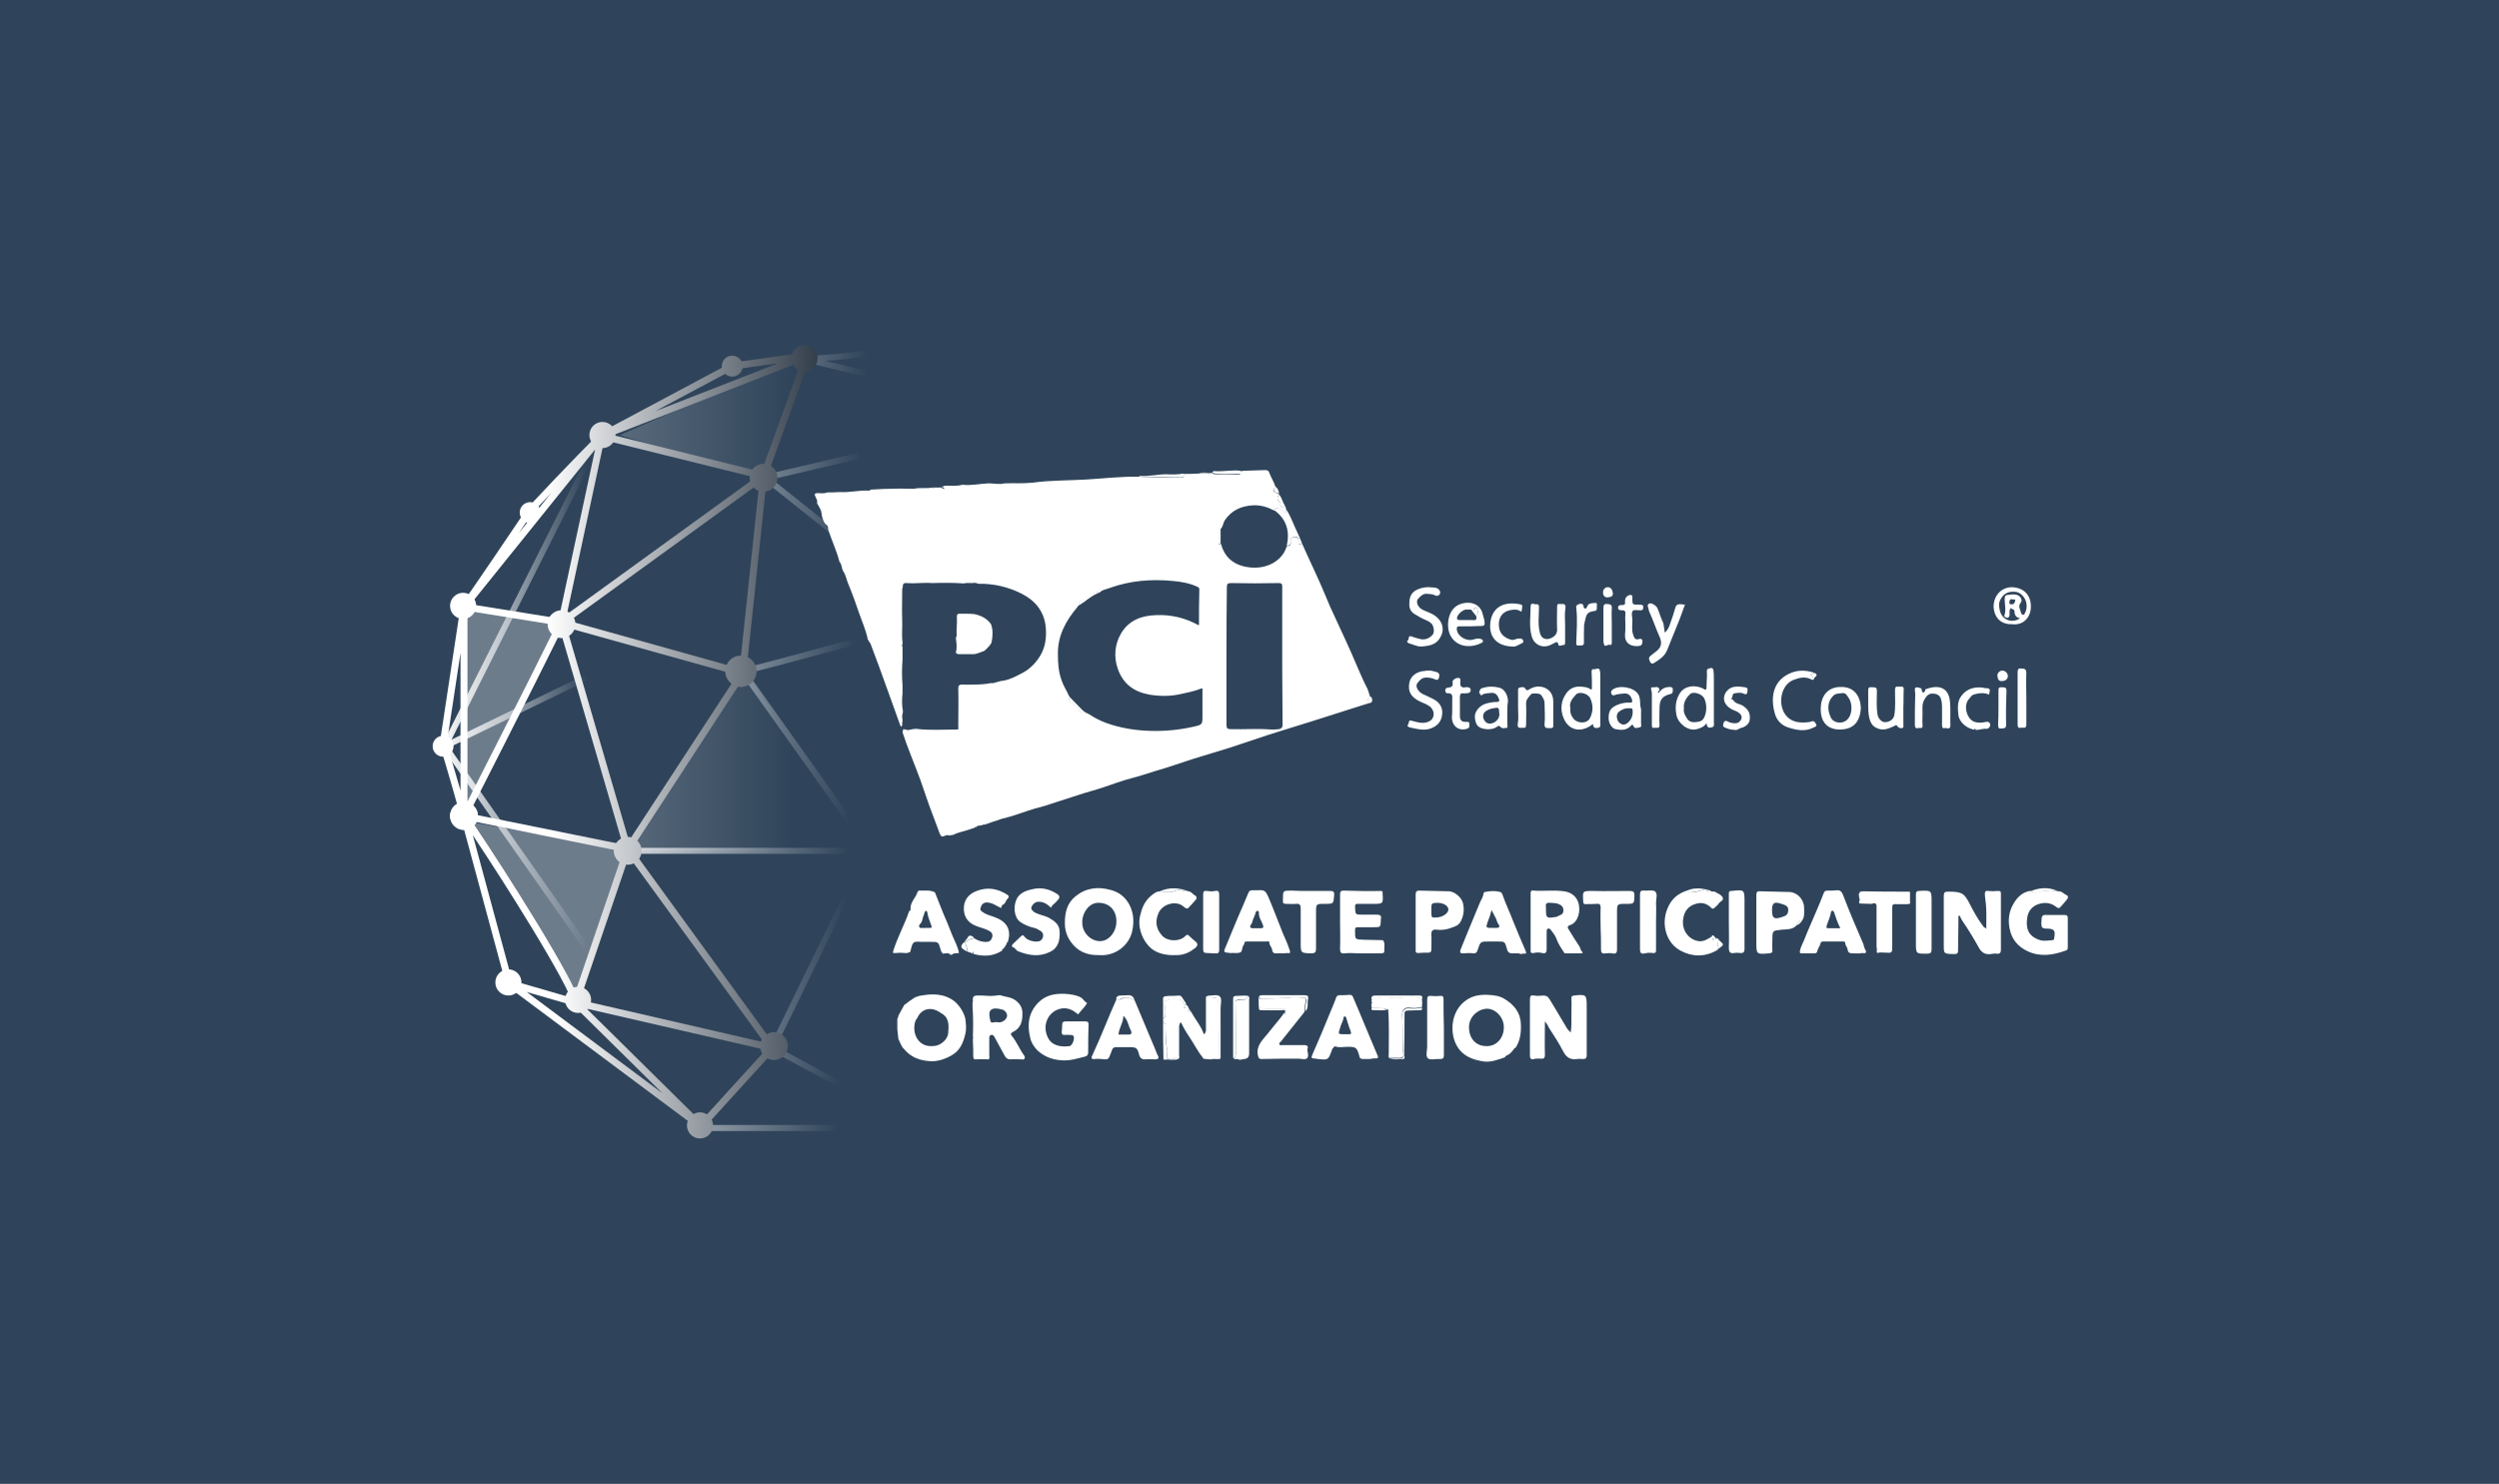 <svg width="825" height="490" viewBox="0 0 825 490" fill="none" xmlns="http://www.w3.org/2000/svg">
<rect width="825" height="490" fill="#2F445A"/>
<path d="M331.65 159.61C334.756 159.495 337.861 159.725 340.966 159.38C346.831 158.574 352.811 158.689 358.677 158.343C364.427 157.998 370.177 157.307 375.927 157.422C380.528 157.537 385.128 157.768 389.728 157.768C390.878 157.768 391.108 157.422 390.533 156.501C392.143 156.501 393.868 156.501 395.478 156.386C396.743 156.386 398.008 156.501 399.273 156.271C399.503 156.271 399.848 156.156 400.078 156.156C400.423 156.501 400.883 156.616 401.228 156.616C403.759 156.616 406.289 156.616 408.819 156.731C409.624 156.731 409.509 156.156 409.509 155.695C409.854 155.58 410.199 155.465 410.544 155.465C412.959 155.349 415.259 155.35 417.674 155.234C418.479 155.234 418.824 155.465 419.054 156.156C419.629 157.768 420.664 159.264 421.124 160.876C420.894 161.222 420.204 161.337 420.434 162.028C420.664 162.488 421.009 162.719 421.584 162.834C421.814 162.834 422.044 162.949 422.159 163.064C422.159 163.179 422.159 163.294 422.274 163.294C421.584 164.216 421.469 165.137 422.504 165.828C422.734 165.943 422.849 166.288 422.734 166.519C422.619 166.864 422.619 167.209 423.079 167.325C423.539 167.555 423.884 167.44 424.229 167.094C424.344 167.094 424.345 167.209 424.345 167.325C424.345 167.555 424.345 167.785 424.575 167.9C424.575 168.015 424.575 168.131 424.575 168.246C424.46 168.591 424.805 169.167 424.229 169.512C423.654 168.821 422.849 168.476 422.159 168.015C421.469 167.555 421.009 167.785 420.664 168.591C418.479 167.44 416.179 166.749 413.649 166.864C409.739 167.094 406.634 168.476 404.334 171.815C403.759 172.736 403.759 173.888 403.069 174.579C402.724 174.579 402.379 174.809 402.264 175.27C402.264 176.651 402.264 178.033 402.264 179.3C402.264 179.99 402.724 179.645 403.069 179.53C404.334 184.366 407.669 186.784 412.499 187.36C418.249 188.051 423.424 185.172 424.805 180.336C425.84 180.336 426.3 179.99 426.07 178.724C425.84 177.688 426.76 177.342 427.565 177.342C428.255 177.227 428.715 177.918 428.715 178.609C428.715 179.875 428.6 179.875 429.865 179.53C431.36 182.754 432.74 185.978 434.235 189.087C435.96 192.771 437.57 196.686 439.18 200.486C440.79 204.056 442.515 207.625 444.125 211.195C445.39 213.843 446.541 216.606 447.691 219.255C448.841 221.903 449.991 224.666 451.371 227.315C451.831 228.236 451.946 229.157 452.291 229.963C452.406 230.539 450.911 230.884 451.946 231.575C452.866 232.266 451.486 231.921 451.716 232.266C448.611 233.302 445.39 234.223 442.285 235.26C439.065 236.296 435.73 237.332 432.51 238.369C427.795 239.866 423.079 241.247 418.479 242.744C414.339 244.126 410.199 245.508 406.059 246.889C402.034 248.156 398.008 249.307 393.983 250.574C389.958 251.841 385.933 253.337 381.793 254.489C379.033 255.295 376.272 256.331 373.397 257.022C370.292 257.828 367.302 258.98 364.197 260.016C361.437 260.937 358.677 261.628 355.916 262.549C353.386 263.355 350.856 264.161 348.441 264.967C346.141 265.773 343.841 266.464 341.541 267.04C338.781 267.846 336.136 268.882 333.375 269.688C332.455 269.918 331.65 270.149 330.73 270.379C328.775 271.07 326.82 271.645 324.98 272.336C324.75 272.221 324.52 272.336 324.29 272.451C324.175 272.451 324.06 272.567 323.83 272.567C323.6 272.567 323.37 272.567 323.255 272.682C322.91 272.567 322.68 272.682 322.45 273.027C322.105 273.027 321.875 273.142 321.645 273.373C321.185 273.488 320.725 273.718 320.265 273.833C318.425 274.524 316.47 274.754 314.745 275.675C314.285 275.791 313.825 275.791 313.365 275.906C312.905 275.675 312.33 275.791 311.87 276.021C310.95 276.481 310.605 276.136 310.26 275.33C309.454 273.142 308.649 270.955 307.844 268.882C306.349 265.082 305.199 261.282 303.819 257.483C301.864 252.186 299.679 247.12 297.954 241.823C298.069 241.478 298.069 241.132 298.184 240.787C298.414 240.787 298.759 240.902 298.989 240.902C299.564 241.247 300.139 241.017 300.714 240.902C301.289 240.787 301.864 240.672 302.439 240.672C306.809 241.247 311.295 240.902 315.665 240.902C316.125 240.902 316.585 240.902 316.355 240.211C316.355 239.981 316.355 239.75 316.355 239.52C316.355 235.49 316.47 231.345 316.355 227.315C316.355 226.394 316.7 226.048 317.62 226.048C319 226.163 320.495 226.048 321.875 226.048C323.6 226.048 325.325 225.933 327.05 225.588C327.165 225.588 327.28 225.588 327.28 225.588C327.51 225.588 327.625 225.588 327.855 225.588C328.66 225.357 329.58 225.127 330.385 224.897C332.685 224.666 334.641 223.745 336.596 222.709C339.356 221.442 341.541 219.485 343.151 216.952C345.106 213.958 345.566 210.619 345.221 206.934C344.646 201.753 341.656 198.298 337.401 196.111C332.915 193.808 327.97 192.656 322.91 192.771C322.335 192.426 321.645 192.426 320.955 192.541C320.035 192.541 319.115 192.426 318.195 192.656C314.745 192.426 311.18 192.426 307.729 192.541C304.969 192.311 302.209 192.771 299.449 192.541C298.414 192.426 297.954 192.771 298.069 193.808C297.839 194.153 297.839 194.614 297.839 194.959C297.839 198.298 297.724 201.638 297.839 204.862C297.954 207.28 297.609 209.583 297.954 212.001C297.954 212.231 297.954 212.461 297.954 212.691C297.724 213.037 297.724 213.267 297.954 213.613C297.954 214.994 297.954 216.491 297.954 217.873C297.724 220.636 297.724 223.515 297.954 226.278C297.954 227.2 297.954 228.006 297.954 228.927C297.724 230.884 297.724 232.842 298.069 234.799C298.069 234.914 298.069 235.145 298.069 235.26C297.724 236.066 297.839 236.987 297.954 237.793C297.954 237.908 297.954 238.138 297.954 238.254C297.609 238.829 298.184 239.52 297.494 239.981C297.379 239.75 297.264 239.635 297.149 239.405C297.149 239.29 297.034 239.175 297.034 239.06C295.654 235.26 294.274 231.345 292.894 227.545C291.169 222.709 289.444 217.988 287.603 213.152C287.373 212.116 286.338 211.54 286.338 210.389C285.648 207.74 284.613 205.207 283.693 202.674C282.543 199.335 281.393 195.995 280.013 192.771C279.438 191.39 279.208 189.778 278.288 188.511C277.828 187.59 277.943 186.323 277.138 185.517C276.218 181.948 274.608 178.494 273.458 175.039C273.343 174.463 273.458 173.657 272.998 173.427C271.848 172.621 271.618 171.355 271.273 170.088C271.273 169.858 271.273 169.512 271.158 169.282C271.158 168.821 270.928 168.361 270.698 167.9C270.698 167.785 270.583 167.67 270.583 167.67C270.468 167.44 270.238 167.094 270.123 166.864C270.123 166.634 270.008 166.519 269.778 166.403C269.778 166.173 269.778 165.943 269.778 165.712C269.778 165.367 269.778 165.137 269.548 164.791C269.548 164.676 269.548 164.676 269.433 164.561C269.318 164.216 269.088 163.755 268.973 163.41C269.088 162.719 269.548 162.949 270.008 162.834C271.043 162.834 272.078 163.064 273.113 162.604C274.493 162.604 275.873 162.604 277.253 162.488C280.473 162.719 283.693 161.798 286.913 162.028C287.143 162.028 287.258 161.798 287.488 161.682C288.984 161.567 290.364 161.567 291.859 161.452C293.814 161.452 295.654 161.337 297.609 161.337C301.979 161.452 306.349 161.798 310.605 161.682C310.95 161.682 311.41 161.798 311.64 161.452C311.87 160.876 311.065 160.992 310.95 160.646C311.295 160.531 311.64 160.761 311.755 160.416C313.71 160.301 315.78 160.646 317.735 160.07C320.61 160.416 323.485 159.725 326.36 159.61C328.2 159.61 329.925 160.07 331.65 159.61ZM356.377 199.795C355.916 199.91 355.802 200.371 355.571 200.601C351.776 205.092 349.131 210.043 349.246 216.146C349.246 219.14 349.476 222.018 350.511 224.782C351.086 226.509 352.121 228.006 352.811 229.618C352.811 229.733 352.811 229.848 353.041 229.963C353.156 229.963 353.156 230.078 353.156 230.078C352.811 230.999 353.041 231.575 353.846 232.151C354.766 232.842 355.916 233.533 356.377 234.569C356.952 236.066 357.182 235.029 357.527 234.569C358.102 235.375 359.022 235.49 359.712 235.951C361.437 237.102 363.277 238.023 365.117 238.714C369.947 240.441 374.892 241.247 380.068 241.362C384.783 241.478 389.383 241.017 393.983 239.981C396.973 239.29 396.973 239.29 396.973 236.296C396.973 236.066 396.973 235.835 396.973 235.605C396.973 233.072 396.973 230.654 396.973 228.121C396.973 227.775 397.203 227.085 396.398 227.43C394.328 228.236 392.143 228.697 389.958 229.157C386.508 229.963 383.058 229.963 379.493 229.387C374.317 228.466 370.752 225.818 369.027 220.867C367.647 216.952 367.992 212.807 370.062 209.237C372.592 204.862 376.847 203.25 381.678 203.134C386.623 202.904 391.338 204.056 395.708 206.474C395.823 206.359 395.823 206.243 395.823 206.243C395.823 202.328 395.823 198.529 395.938 194.614C395.938 194.038 395.593 193.923 395.133 193.693C392.603 192.541 389.843 192.081 387.198 191.85C380.068 191.159 373.052 191.735 366.382 194.153C365.232 194.614 363.852 194.729 362.932 195.765C362.127 195.305 360.172 195.995 359.367 196.917C358.562 197.723 357.642 198.298 356.492 198.529C356.262 198.874 356.377 199.335 356.377 199.795ZM404.909 216.491C404.909 216.721 404.909 217.067 404.909 217.297C404.909 224.666 404.909 232.036 404.909 239.405C404.909 240.441 405.139 240.787 406.289 240.787C410.774 240.902 415.144 240.556 419.629 240.902C420.434 240.902 421.354 240.902 422.274 240.787C423.079 240.556 423.424 240.211 423.424 239.405C423.424 233.187 423.309 226.969 423.309 220.752C423.309 211.77 423.309 202.789 423.309 193.808C423.309 192.887 423.194 192.541 422.159 192.541C416.869 192.656 411.694 192.656 406.404 192.541C405.254 192.541 405.024 192.887 405.024 193.923C404.909 201.407 404.909 208.892 404.909 216.491ZM362.587 194.729C362.472 194.729 362.472 194.729 362.587 194.729C362.472 194.729 362.472 194.729 362.472 194.729C362.472 194.844 362.472 194.844 362.587 194.729C362.472 194.844 362.472 194.844 362.587 194.729Z" fill="white"/>
<path d="M510.025 337.277C510.025 341.192 509.91 344.761 510.025 348.331C510.025 349.367 509.68 349.713 508.76 349.597C507.955 349.597 507.15 349.482 506.46 349.713C505.425 349.943 505.08 349.597 505.08 348.561C505.08 342.343 505.08 336.241 505.08 330.023C505.08 328.871 505.425 328.526 506.575 328.756C507.495 328.987 508.53 328.756 509.565 328.756C510.485 328.756 511.06 329.102 511.52 329.908C512.785 331.98 514.05 334.053 515.316 336.241C515.891 337.162 516.466 338.198 517.041 339.119C517.386 339.81 517.846 340.271 518.536 340.962C518.881 338.889 518.766 336.932 518.766 335.089C518.766 333.247 518.881 331.52 518.766 329.677C518.766 328.987 518.996 328.871 519.571 328.756C523.711 328.296 523.826 328.411 523.826 332.441C523.826 337.738 523.826 343.149 523.826 348.446C523.826 349.367 523.481 349.713 522.676 349.713C521.986 349.713 521.411 349.597 520.721 349.713C518.536 350.058 517.156 349.252 516.121 347.295C514.626 344.416 512.9 341.768 511.175 339.119C511.06 338.544 510.6 338.083 510.025 337.277Z" fill="white"/>
<path d="M362.817 315.398C358.677 315.513 355.457 314.016 353.272 310.677C352.122 308.95 351.547 306.992 351.547 304.805C351.547 301.35 352.237 298.241 355.112 295.938C358.562 293.175 362.472 292.714 366.613 293.866C369.373 294.557 371.443 296.169 372.823 298.702C374.203 301.35 374.433 304.114 373.858 307.107C372.938 312.174 368.108 315.858 362.817 315.398ZM368.568 304.229C368.568 300.544 366.152 298.126 362.702 298.126C359.827 298.011 357.412 301.005 357.297 304.229C357.067 308.029 360.172 310.792 363.162 310.792C366.038 310.792 368.568 307.798 368.568 304.229Z" fill="white"/>
<path d="M655.734 306.76C655.734 303.766 655.849 301.118 655.619 298.585C655.504 297.433 655.274 296.282 655.274 295.13C655.274 294.44 655.504 294.094 656.194 294.209C657.344 294.324 658.494 294.324 659.644 294.209C660.334 294.209 660.564 294.324 660.564 295.015C660.564 301.233 660.564 307.451 660.564 313.669C660.564 314.59 660.219 315.051 659.184 314.935C658.609 314.82 657.919 314.935 657.229 315.05C654.814 315.396 653.779 314.014 652.859 312.172C651.709 310.099 650.444 308.027 649.179 306.069C648.374 304.803 647.454 303.766 646.994 302.385C646.879 302.385 646.764 302.385 646.534 302.5C646.534 303.421 646.534 304.457 646.534 305.378C646.534 308.257 646.419 311.136 646.419 314.014C646.419 314.82 646.074 315.05 645.384 315.05C645.154 315.05 644.924 315.05 644.694 315.05C641.589 314.935 641.704 314.935 641.704 311.826C641.704 306.53 641.704 301.233 641.704 295.936C641.704 294.785 641.934 294.44 643.084 294.44C647.914 294.44 648.489 294.9 650.674 299.276C651.939 301.694 653.319 304.112 655.044 306.3C655.159 306.184 655.389 306.299 655.734 306.76Z" fill="white"/>
<path d="M496.571 349.25C494.385 349.941 492.2 350.862 489.785 350.517C486.91 350.056 484.15 349.25 482.08 346.948C478.285 342.687 478.4 333.936 484.265 330.136C486.335 328.755 488.75 328.409 491.165 328.524C493.005 328.64 494.845 328.755 496.571 329.791C499.791 331.749 501.976 334.282 502.091 338.312C502.206 341.075 501.861 343.724 500.251 346.142C499.446 345.451 498.756 345.681 498.411 346.487C498.066 347.408 497.146 347.984 496.916 349.02C496.916 349.135 496.916 349.135 496.801 349.135C496.686 349.135 496.571 349.135 496.571 349.25ZM490.475 333.13C487.485 333.476 484.955 336.009 484.955 339.233C484.955 342.687 487.025 345.451 490.705 345.451C494.04 345.566 496.341 342.802 496.456 339.578C496.686 335.894 493.465 332.785 490.475 333.13Z" fill="white"/>
<path d="M358.908 331.176C358.103 332.672 356.838 333.709 355.918 334.975C354.423 333.709 352.698 332.672 350.512 333.018C346.257 333.709 343.842 338.315 345.912 342.575C347.292 345.453 350.397 345.799 353.043 345.453C354.078 345.338 354.998 342.69 354.308 341.999C354.193 341.884 353.848 341.769 353.503 341.769C352.813 341.769 352.123 341.654 351.433 341.769C350.627 341.769 350.512 341.423 350.512 340.733C350.512 340.272 350.627 339.927 350.627 339.466C350.627 337.278 350.628 337.278 352.813 337.278C354.653 337.278 356.378 337.278 358.218 337.278C359.023 337.278 359.483 337.509 359.368 338.545C359.253 341.193 359.253 343.726 359.253 346.375C359.253 348.447 359.368 348.677 357.298 349.138C355.458 349.599 353.503 350.174 351.548 350.174C348.212 350.174 345.107 349.253 342.577 346.95C341.427 345.799 340.507 344.417 340.162 342.92C339.012 338.545 339.472 334.284 342.922 330.945C345.222 328.642 348.212 328.067 351.433 328.182C353.388 328.297 355.228 328.527 356.953 329.448C357.758 330.024 358.103 330.945 358.908 331.176Z" fill="white"/>
<path d="M679.426 294.327C680.691 294.212 681.381 295.248 682.416 295.709C682.876 295.939 682.761 296.515 682.416 296.975C681.726 297.897 680.921 298.703 680.231 299.509C679.771 300.084 679.311 299.854 678.851 299.509C677.011 298.012 674.941 297.897 672.871 298.587C670.916 299.278 669.651 300.775 669.306 302.733C668.731 306.187 669.306 308.951 673.101 310.332C674.596 310.908 676.206 310.563 677.701 310.447C678.046 310.447 678.161 310.102 678.161 309.757C678.621 307.223 678.161 306.648 675.631 306.648C674.136 306.648 673.906 306.187 673.906 304.805C674.021 302.042 674.021 302.042 676.666 302.157C678.276 302.157 680.001 302.157 681.611 302.157C682.301 302.157 682.646 302.387 682.646 303.078C682.646 306.302 682.646 309.641 682.646 312.865C682.646 313.326 682.532 313.787 681.956 313.902C677.816 315.399 673.561 316.089 669.421 314.132C666.201 312.635 664.131 310.217 663.441 306.648C662.866 303.769 663.211 301.005 664.706 298.472C665.856 296.4 667.466 294.788 669.996 294.212C670.801 294.327 671.606 295.018 672.526 294.673C674.941 293.982 677.126 293.867 679.426 294.327Z" fill="white"/>
<path d="M330.156 328.637C331.881 329.212 333.836 329.212 335.446 330.479C336.596 331.4 337.401 332.552 337.516 334.164C337.631 337.042 337.171 339.46 334.296 340.842C333.606 341.188 333.606 341.648 334.066 342.109C335.676 344.066 336.596 346.484 338.091 348.557C338.321 348.787 338.436 349.248 338.206 349.593C337.976 350.054 337.516 349.823 337.171 349.823C335.906 349.823 334.756 349.708 333.491 349.823C332.686 349.823 332.226 349.478 331.766 348.787C330.616 346.714 329.466 344.527 328.316 342.454C328.086 341.993 327.741 341.648 327.281 341.763C326.706 341.763 326.591 342.339 326.591 342.799C326.591 344.757 326.591 346.599 326.591 348.557C326.591 349.017 326.821 349.478 326.361 349.823C324.98 349.823 323.715 349.708 322.335 349.823C321.415 349.938 321.3 349.478 321.3 348.672C321.3 347.06 321.3 345.448 321.185 343.836C321.185 343.606 321.185 343.26 321.185 343.03C321.3 342.799 321.3 342.454 321.185 342.224C321.3 339 321.3 335.776 321.07 332.552C321.07 332.091 321.07 331.63 321.07 331.17C321.415 330.364 320.61 328.982 322.22 328.752C322.91 328.752 323.715 328.752 324.405 328.752C325.901 328.867 327.396 328.982 328.891 328.752C329.696 328.637 329.926 328.637 330.156 328.637ZM328.776 337.503C329.121 337.503 329.466 337.618 329.811 337.618C331.306 337.618 332.686 336.236 332.456 335.085C332.226 334.164 331.536 333.473 330.731 333.358C329.581 333.012 327.971 332.782 327.166 333.473C326.246 334.279 326.706 335.891 326.936 337.042C327.051 338.079 328.201 337.503 328.776 337.503Z" fill="white"/>
<path d="M522.329 314.822C520.489 314.822 518.649 314.822 516.809 314.822C516.464 314.822 516.349 314.592 516.234 314.361C515.314 312.98 514.394 311.598 513.819 309.986C513.474 308.95 512.784 308.144 512.094 307.222C511.864 306.877 511.519 306.532 511.059 306.647C510.599 306.762 510.599 307.337 510.599 307.683C510.599 309.525 510.599 311.368 510.599 313.21C510.599 314.246 510.484 315.052 509.104 314.707C508.184 314.476 507.264 314.476 506.344 314.707C505.424 314.822 505.309 314.592 505.309 313.786C505.309 307.568 505.309 301.235 505.309 295.017C505.309 294.441 505.424 293.981 506.114 294.096C509.564 294.326 513.014 293.866 516.349 294.326C520.489 294.902 522.099 298.471 521.064 302.386C520.604 303.768 519.799 305.035 518.304 305.495C517.499 305.726 517.384 306.301 517.844 306.877C518.994 308.719 520.144 310.677 521.409 312.519C521.869 313.21 521.754 314.016 522.559 314.476C522.329 314.592 522.329 314.707 522.329 314.822ZM510.369 300.314C510.369 303.077 510.599 303.307 513.244 302.847C513.589 302.732 513.934 302.847 514.164 302.617C514.854 302.156 516.004 302.156 516.119 300.889C516.234 299.508 515.544 298.932 514.394 298.471C513.474 298.126 512.669 298.241 511.749 298.126C510.714 298.011 510.139 298.356 510.369 299.508C510.369 299.853 510.369 300.199 510.369 300.314Z" fill="white"/>
<path d="M391.682 331.865C391.912 331.98 392.142 332.21 392.257 332.556C392.257 332.786 392.257 332.901 392.487 333.016C392.487 333.131 392.487 333.131 392.602 333.247C391.567 334.513 393.177 334.053 393.407 334.398C394.672 336.816 396.512 338.774 397.432 341.537C398.237 340.961 398.122 340.27 398.122 339.81C398.122 336.586 398.122 333.362 398.122 330.138C398.122 329.562 397.892 328.871 398.927 328.871C399.502 329.332 399.732 329.792 400.767 329.562C402.032 329.216 402.262 330.253 402.262 331.289C402.262 331.98 402.262 332.671 402.262 333.362C402.377 336.24 402.262 339.119 402.492 341.998C402.607 343.955 402.377 345.912 402.492 347.985C402.492 348.791 402.262 349.943 400.767 349.597C399.617 349.367 398.467 349.597 397.317 349.597C395.477 347.294 394.212 344.761 392.602 342.343C391.567 340.846 390.647 339.234 389.842 337.507C389.267 338.198 389.267 338.774 389.267 339.464C389.267 342.458 389.267 345.337 389.267 348.331C389.267 348.791 389.497 349.367 389.037 349.712C388.692 349.482 388.577 349.252 388.002 349.482C387.197 349.943 386.162 349.712 385.242 349.597C385.242 348.906 385.127 348.215 385.357 347.525C385.357 347.409 385.357 347.294 385.357 347.064C384.897 344.3 384.782 341.537 384.782 338.773C384.782 338.198 384.667 337.737 383.977 337.737C383.977 337.162 383.977 336.586 383.977 336.125C384.322 336.125 384.667 336.01 384.667 335.549C384.782 334.513 384.782 333.477 384.667 332.441C384.667 332.095 384.322 331.98 383.977 331.865C383.977 331.635 383.977 331.289 383.977 331.059C385.357 330.138 386.737 329.677 388.462 329.907C389.382 330.023 390.302 330.138 390.647 331.174C390.762 331.865 391.222 331.865 391.682 331.865ZM391.337 332.671C391.107 332.556 390.992 332.441 390.992 332.441C390.877 332.441 390.877 332.556 390.762 332.671C390.877 332.786 390.992 332.901 391.107 332.901C391.107 332.901 391.222 332.786 391.337 332.671Z" fill="white"/>
<path d="M452.175 349.71C451.485 349.71 450.68 349.71 449.99 349.71C449.3 349.71 448.84 349.48 448.725 348.674V348.559C447.92 345.91 447.69 345.68 444.93 345.68C443.55 345.68 442.17 346.025 440.904 345.565C440.674 345.45 440.444 345.68 440.329 345.795C439.984 346.141 439.754 346.486 439.639 346.947C438.489 350.055 438.489 350.055 435.039 349.71C434.809 349.71 434.694 349.595 434.464 349.595C432.739 349.48 432.739 349.48 433.429 347.868C435.384 343.492 437.224 339.002 439.064 334.511C439.754 332.784 440.559 331.057 441.134 329.329C441.364 328.869 441.71 328.639 442.17 328.639C443.32 328.639 444.47 328.639 445.62 328.523C446.195 328.523 446.425 328.754 446.655 329.214C448.035 332.553 449.53 335.893 450.91 339.347C452.175 342.226 453.325 345.219 454.59 348.098C455.05 349.019 455.28 349.71 453.67 349.48C453.21 349.595 452.75 349.595 452.175 349.71ZM443.895 341.535C444.24 341.535 444.585 341.535 445.045 341.535C446.08 341.65 446.195 341.304 445.85 340.383C445.275 339.002 444.93 337.62 444.47 336.238C444.355 336.008 444.355 335.662 444.01 335.662C443.78 335.662 443.55 335.778 443.55 336.008C443.435 337.274 442.63 338.311 442.4 339.462C441.71 341.535 441.71 341.535 443.895 341.535Z" fill="white"/>
<path d="M614.795 314.71C613.874 314.941 612.839 314.825 611.689 314.825C610.654 314.825 610.079 314.595 609.964 313.559C609.849 312.753 609.159 312.177 609.159 311.371C609.159 310.911 608.699 310.911 608.469 310.911C606.284 310.911 604.099 310.911 601.799 310.911C601.339 310.911 601.109 311.141 600.994 311.601C600.764 312.523 600.074 313.214 599.959 314.135C599.844 314.595 599.499 314.825 599.039 314.825C597.544 314.825 596.164 314.825 594.669 314.825C594.094 314.825 594.209 314.48 594.209 314.019C594.439 312.753 595.129 311.601 595.589 310.45C596.739 307.456 598.119 304.463 599.384 301.469C600.304 299.281 601.224 297.208 602.029 295.021C602.259 294.33 602.604 294.099 603.294 294.099C604.444 294.099 605.479 294.1 606.629 293.984C607.779 293.984 608.124 294.79 608.469 295.596C610.539 301.008 612.839 306.42 615.14 311.717C615.37 312.292 615.37 312.868 615.715 313.444C616.29 314.48 616.175 314.941 614.795 314.71ZM607.549 306.535C606.629 304.693 606.054 302.966 605.479 301.238C605.364 301.008 605.249 300.663 604.904 300.778C604.559 300.778 604.444 301.123 604.444 301.354C604.214 302.85 603.524 304.117 603.064 305.614C602.834 306.42 603.064 306.535 603.639 306.535C604.904 306.535 606.054 306.535 607.549 306.535Z" fill="white"/>
<path d="M501.168 314.819C500.593 314.819 500.018 314.819 499.558 314.819C498.408 314.934 497.718 314.474 497.488 313.322C496.798 310.904 496.798 310.904 494.382 310.904C493.462 310.904 492.427 310.904 491.507 310.904C488.747 310.904 488.747 310.904 487.827 313.668C487.597 314.474 487.252 314.934 486.217 314.819C485.182 314.589 484.147 314.819 483.112 314.819C481.847 314.934 481.962 314.243 482.192 313.553C482.997 311.48 483.917 309.407 484.722 307.335C485.987 304.226 487.367 301.002 488.632 297.893C489.092 296.972 489.667 296.051 489.782 295.014C489.782 294.784 490.012 294.554 490.242 294.554C491.967 294.208 493.577 294.093 495.302 294.554C495.648 294.669 495.878 295.014 495.993 295.36C497.028 298.354 498.408 301.232 499.558 304.226C500.823 307.335 502.088 310.444 503.468 313.553C504.043 314.934 504.043 314.934 502.663 314.934C502.433 314.934 502.203 315.049 501.973 315.049C501.628 314.819 501.398 314.819 501.168 314.819ZM492.427 300.541C492.197 301.347 491.967 301.923 491.852 302.499C491.622 303.19 491.392 303.765 491.162 304.341C490.472 306.414 490.472 306.414 492.657 306.414C493.117 306.414 493.577 306.414 494.037 306.414C495.072 306.414 495.187 305.838 494.727 305.262C494.267 304.686 494.152 303.996 493.922 303.42C493.462 302.499 493.002 301.578 492.427 300.541Z" fill="white"/>
<path d="M308.65 294.674C309.57 296.862 310.375 299.164 311.295 301.352C312.33 303.77 313.365 306.188 314.285 308.606C315.09 310.679 316.24 312.521 316.585 314.709C316.125 314.709 315.55 314.824 315.09 314.824C314.63 314.824 314.17 315.515 313.825 315.285C313.02 314.479 312.215 314.824 311.295 314.939C310.835 314.479 310.605 314.018 310.49 313.442C309.8 311.024 309.8 311.024 307.155 311.024C306.465 311.024 305.66 311.024 304.97 311.024C303.82 311.139 302.67 310.679 301.635 311.255C300.83 312.176 300.83 313.327 300.485 314.364C299.909 314.594 299.334 314.824 298.759 314.709C297.724 314.594 296.689 314.594 295.654 314.709C294.619 314.824 294.734 314.594 294.964 313.788C296.344 309.412 298.644 305.267 300.139 300.892C300.485 300.776 300.715 300.431 300.599 300.086C300.484 297.898 302.325 296.516 302.9 294.559C303.015 294.328 303.245 294.098 303.36 294.098C305.2 294.213 306.925 293.753 308.65 294.674ZM305.545 306.419C306.005 306.419 306.58 306.419 307.04 306.419C307.5 306.419 307.73 306.303 307.5 305.728C306.925 304.231 306.35 302.734 306.12 301.237C306.12 301.122 306.005 300.892 305.775 300.776C305.43 300.776 305.43 301.007 305.315 301.122C305.2 301.467 305.085 301.813 304.97 302.158C304.51 303.079 304.625 304.116 303.935 304.922C303.59 305.267 303.245 305.613 303.475 306.073C303.705 306.649 304.28 306.419 304.74 306.419C305.085 306.534 305.315 306.419 305.545 306.419Z" fill="white"/>
<path d="M424.92 314.705C424 314.936 422.85 314.705 421.585 314.82C420.78 314.936 420.09 314.705 419.975 313.669C419.86 312.748 419.055 312.172 419.055 311.251C419.055 310.79 418.595 310.79 418.25 310.906C416.065 310.906 413.88 310.906 411.58 310.906C411.12 310.906 410.775 311.021 410.775 311.596C410.775 311.827 410.545 312.172 410.43 312.287C409.97 312.978 410.2 314.13 409.51 314.475C408.475 314.936 407.325 314.59 406.29 314.705C406.175 314.705 406.06 314.705 406.06 314.705C403.759 314.475 403.874 314.475 404.794 312.287C406.635 307.912 408.36 303.536 410.315 299.161C411.005 297.664 411.465 296.282 412.155 294.785C412.385 294.21 412.845 293.979 413.42 293.979C413.88 293.979 414.455 293.979 414.915 293.979C417.445 293.864 417.675 293.979 418.71 296.167C420.435 300.197 421.93 304.227 423.54 308.257C424.345 310.099 425.15 311.827 425.725 313.669C425.955 314.36 426.185 314.936 424.92 314.705ZM414.8 306.53C415.375 306.53 415.72 306.53 415.95 306.53C416.985 306.53 417.33 306.415 416.87 305.263C416.41 303.997 415.49 302.845 415.605 301.349C415.605 301.118 415.49 300.773 415.145 300.773C414.8 300.773 414.685 301.003 414.57 301.233C414.34 302.385 413.65 303.306 413.42 304.457C413.305 305.148 412.385 305.724 412.845 306.3C413.42 306.76 414.34 306.415 414.8 306.53Z" fill="white"/>
<path d="M374.548 330.249C376.733 335.546 379.033 340.842 381.218 346.139C381.563 346.945 381.793 347.751 382.253 348.557C382.713 349.478 382.368 349.823 381.333 349.823C380.298 349.823 379.263 349.708 378.113 349.823C376.963 349.939 376.273 349.248 376.043 348.211C375.468 346.024 375.123 345.793 372.823 345.793C371.328 345.793 369.833 345.793 368.453 345.793C367.648 345.793 367.303 346.139 367.073 346.83C366.843 347.636 366.498 348.327 366.153 349.133C365.923 349.708 365.463 349.823 364.888 349.823C363.738 349.708 362.588 349.593 361.438 349.708C360.057 349.939 360.287 349.017 360.632 348.442C363.508 342.339 365.808 336.121 368.568 330.019C369.028 329.903 369.488 330.249 370.063 330.019C371.558 328.867 373.053 329.673 374.548 330.249ZM370.868 335.43C370.868 337.733 369.373 339.46 369.258 341.648C370.408 341.648 371.558 341.648 372.708 341.648C373.628 341.648 373.628 340.957 373.398 340.382C372.478 338.885 372.478 336.927 370.868 335.43Z" fill="white"/>
<path d="M442.4 304.346C442.4 301.352 442.4 298.358 442.4 295.364C442.4 294.328 442.745 294.098 443.665 294.098C447.691 294.213 451.716 294.328 455.741 294.213C456.316 294.213 456.546 294.328 456.431 294.904V295.019C456.661 298.473 456.661 298.473 453.211 298.473C451.601 298.473 449.876 298.473 448.266 298.473C447.576 298.473 447.346 298.588 447.346 299.394C447.461 302.043 447.346 302.043 449.876 302.043C451.371 302.043 452.866 302.043 454.476 302.043C455.511 302.043 456.201 302.273 455.856 303.54C455.856 303.655 455.856 303.885 455.856 304.115C455.741 306.188 455.741 306.188 453.556 306.188C451.831 306.188 450.106 306.188 448.266 306.188C447.576 306.188 447.346 306.303 447.346 307.109C447.346 310.333 447.231 310.218 450.451 310.333C452.291 310.333 454.016 310.448 455.856 310.448C456.086 310.448 456.546 310.448 456.661 310.563C457.351 311.715 456.891 312.981 457.006 314.133C457.006 314.824 456.201 314.824 455.741 314.824C453.441 314.824 451.141 314.824 448.841 314.824C447.231 314.824 445.506 314.593 443.895 314.824C442.63 314.939 442.4 314.478 442.4 313.327C442.515 310.333 442.4 307.339 442.4 304.346Z" fill="white"/>
<path d="M346.946 299.736C345.796 298.585 344.531 297.779 342.921 297.779C341.771 297.779 341.081 298.47 340.621 299.276C340.276 299.852 340.506 300.543 341.311 301.118C342.921 302.155 344.876 302.27 346.486 303.191C348.211 304.227 349.707 305.263 349.822 307.566C349.937 310.445 349.477 312.978 346.601 314.36C343.036 316.087 339.586 315.511 336.136 314.13C335.446 313.899 335.216 312.978 334.296 312.748C333.951 312.633 334.066 312.057 334.296 311.827C335.216 310.905 336.136 310.099 337.056 309.178C337.516 308.833 337.746 308.603 338.206 309.293C339.011 310.56 341.771 311.251 343.151 310.79C344.416 310.33 344.876 308.372 343.726 307.566C343.036 307.106 342.346 306.645 341.426 306.415C339.816 306.069 338.206 305.379 336.826 304.457C334.641 302.845 334.641 299.276 335.446 297.318C336.366 294.9 338.666 294.094 340.851 293.634C343.611 292.943 346.256 293.519 348.672 295.016C350.052 295.822 350.052 296.397 348.901 297.549C348.556 297.894 348.211 298.355 347.866 298.585C347.406 298.815 347.291 299.276 346.946 299.736Z" fill="white"/>
<path d="M392.26 294.329C393.295 294.329 393.755 295.365 394.561 295.711C395.021 295.941 395.251 296.632 394.791 297.092C393.985 298.014 393.18 298.935 392.26 299.856C391.915 300.201 391.34 299.856 390.88 299.51C388.58 297.208 383.865 298.359 382.485 301.468C381.22 304.347 381.68 306.88 383.75 309.067C385.475 310.91 389.385 311.025 391.225 309.183C391.8 308.607 392.145 308.492 392.72 309.183C393.295 309.758 393.985 310.334 394.676 310.91C395.711 311.716 395.251 312.407 394.676 312.982C392.95 314.364 391.11 315.285 388.81 315.4C386.05 315.516 383.29 315.285 380.875 313.788C377.54 311.601 375.355 306.534 376.39 302.389C376.965 299.971 377.77 297.783 379.725 296.056C380.645 295.25 381.68 294.329 383.06 294.329C384.785 294.559 386.51 294.905 388.235 294.099C389.385 293.408 390.765 294.559 392.26 294.329Z" fill="white"/>
<path d="M467.356 304.461C467.356 301.467 467.356 298.358 467.356 295.364C467.356 294.443 467.701 294.098 468.506 294.098C471.841 294.213 475.062 294.213 478.397 294.328C480.352 294.443 482.652 296.516 482.997 298.358C483.457 300.431 483.227 302.388 482.192 304.346C481.502 305.612 480.352 305.958 479.317 306.303C477.707 306.994 475.867 307.224 474.141 306.994C472.991 306.879 472.531 307.339 472.531 308.491C472.646 310.218 472.531 311.945 472.531 313.557C472.531 314.248 472.301 314.593 471.611 314.593C470.461 314.593 469.311 314.593 468.161 314.709C467.241 314.709 467.356 314.133 467.356 313.557C467.356 310.563 467.356 307.57 467.356 304.461ZM472.531 300.546C472.531 303.079 472.531 303.079 474.141 302.964C476.212 302.964 478.167 301.582 478.167 300.315C478.052 299.049 476.557 298.128 474.371 298.128C472.531 298.243 472.531 298.243 472.531 300.546Z" fill="white"/>
<path d="M567.066 309.989C567.296 309.989 567.411 310.104 567.411 310.334C567.296 311.255 566.606 312.292 567.641 313.098C567.526 313.213 567.411 313.328 567.296 313.328C566.951 313.328 566.606 313.443 566.606 313.904C562.696 316.091 558.556 315.976 554.761 313.904C550.276 311.486 548.665 305.959 550.046 301.238C551.081 297.898 552.921 295.596 556.256 294.329C556.371 294.329 556.371 294.329 556.486 294.214C556.716 294.214 556.831 294.099 557.061 294.099C557.291 294.674 557.866 294.559 558.326 294.674C559.706 294.79 561.086 294.099 562.466 293.868C563.041 293.753 563.616 294.79 564.076 293.868C564.306 293.984 564.651 294.099 564.881 294.329C565.111 294.329 565.226 294.329 565.456 294.444C565.801 294.329 566.146 294.444 566.491 294.674C567.296 295.135 568.216 295.48 568.676 296.286C569.251 297.438 567.756 297.668 567.411 298.359C567.066 298.935 566.376 299.395 565.916 299.856C565.456 300.317 565.111 299.971 564.881 299.741C563.386 298.244 561.661 297.898 559.821 298.474C557.406 299.165 556.026 300.892 555.681 303.425C555.106 306.995 557.291 310.219 560.741 310.795C562.351 311.025 563.731 310.104 565.111 309.298C565.226 309.298 565.226 309.528 565.341 309.413C565.226 309.413 565.226 309.298 565.111 309.298C565.226 308.607 565.571 308.837 565.916 309.183C566.261 309.413 566.261 309.989 566.836 309.989C566.721 309.873 566.951 309.989 567.066 309.989ZM565.341 310.219C565.456 310.334 565.571 310.449 565.686 310.564C565.801 310.68 565.916 310.564 565.916 310.334C565.916 310.219 565.801 310.104 565.686 309.989C565.456 309.873 565.341 309.989 565.341 310.219Z" fill="white"/>
<path d="M430.555 334.282C428.025 337.506 425.379 340.73 422.849 343.954C422.619 344.184 422.159 344.414 422.389 344.875C422.619 345.335 423.079 345.105 423.309 345.105C425.609 345.105 427.91 345.105 430.21 345.105C431.13 345.105 432.165 345.105 431.59 346.602V346.717C431.705 347.638 432.165 348.79 431.475 349.481C430.785 350.056 429.635 349.596 428.715 349.596C424.689 349.596 420.549 349.596 416.524 349.711C415.489 349.711 415.489 349.25 415.259 348.444C414.684 345.451 416.639 343.608 418.249 341.651C419.744 339.808 421.239 337.966 422.734 336.124C423.194 335.548 423.539 335.088 423.884 334.512C423.999 334.857 424.229 334.972 424.459 334.627C424.919 333.936 424.459 333.015 423.539 333.015C421.699 333.015 419.859 333.015 418.019 333.015C415.604 333.015 415.604 333.015 415.604 330.712C415.604 330.251 415.604 329.906 415.604 329.445C415.949 329.445 415.834 329.906 415.949 329.906C417.789 329.791 419.629 329.791 421.469 329.676C422.849 329.561 424.344 329.676 425.724 329.445C427.104 329.215 428.6 329.33 429.98 329.445C430.67 329.445 431.245 329.561 431.015 330.712C430.9 331.748 430.44 332.785 430.67 333.936C430.67 334.051 430.555 334.051 430.555 334.166C430.67 334.166 430.67 334.282 430.555 334.282Z" fill="white"/>
<path d="M593.058 305.61C591.793 306.992 589.953 306.877 588.342 306.992C585.122 307.337 585.122 307.222 585.122 310.446C585.122 311.483 585.007 312.519 585.122 313.67C585.237 314.591 584.892 314.707 583.972 314.822C579.832 315.167 579.832 315.167 579.832 311.137C579.832 305.956 579.832 300.774 579.832 295.593C579.832 294.671 580.062 294.211 581.097 294.326C584.317 294.441 587.537 294.441 590.758 294.556C593.403 294.671 595.588 297.089 595.588 299.738C595.588 301.12 595.818 302.616 595.013 303.883C593.863 303.883 593.518 304.804 593.058 305.61ZM585.007 300.544C585.007 303.077 585.582 303.653 587.882 302.962C588.802 302.616 590.068 302.501 590.298 301.12C590.528 299.508 590.067 299.047 588.112 298.471C585.697 297.665 585.007 298.126 585.007 300.544Z" fill="white"/>
<path d="M318.54 310.906C318.54 310.791 318.54 310.791 318.655 310.676C318.885 310.791 319 311.252 319.23 310.906C319.805 310.1 320.725 310.1 321.645 309.87C322.91 310.676 324.29 311.136 325.901 311.021C327.051 310.906 327.396 310.1 327.626 309.294C327.741 308.488 327.396 307.797 326.476 307.337C324.981 306.531 323.37 306.3 321.875 305.609C319.46 304.573 318.31 302.731 318.195 300.313C318.08 297.319 319.69 295.246 322.45 294.21C326.016 292.828 329.351 293.404 332.571 295.477C333.146 295.822 333.146 296.283 332.686 296.743C331.996 297.319 331.996 298.471 330.961 298.816C330.731 298.931 330.616 299.507 330.501 299.852C328.891 299.161 327.626 298.01 325.671 298.01C324.29 298.125 323.945 299.046 323.715 299.852C323.37 300.658 324.175 301.004 324.866 301.464C326.131 302.27 327.626 302.501 328.891 303.076C332.916 304.688 333.836 307.682 332.686 311.136C331.306 311.252 330.501 312.633 330.846 313.9C327.856 315.857 324.521 315.972 321.185 314.936C321.76 314.245 321.415 314.13 320.725 314.245C320.035 314.36 319.345 314.245 319.345 313.67C319.23 312.518 318.655 311.712 318.54 310.906Z" fill="white"/>
<path d="M431.82 294.213C434.235 294.213 436.65 294.213 439.065 294.213C439.985 294.213 440.56 294.328 440.445 295.595C440.215 298.473 440.33 298.473 437.34 298.473C434.465 298.473 434.465 298.473 434.465 301.352C434.465 305.267 434.465 309.297 434.465 313.212C434.465 314.363 434.235 314.824 432.855 314.824C429.405 314.709 429.405 314.709 429.405 311.254C429.405 307.454 429.405 303.77 429.405 299.97C429.405 298.819 429.06 298.358 427.91 298.473C426.759 298.588 425.609 298.473 424.459 298.473C423.769 298.473 423.424 298.243 423.539 297.437C423.539 297.207 423.539 297.091 423.539 296.861C423.539 294.098 423.539 294.098 426.299 294.098C428.255 294.213 430.095 294.213 431.82 294.213Z" fill="white"/>
<path d="M528.426 306.536C528.426 304.233 528.311 302.045 528.426 299.742C528.426 298.591 527.966 298.36 527.046 298.476C525.896 298.591 524.631 298.476 523.481 298.591C522.906 298.591 522.676 298.36 522.676 297.785V297.67C522.446 294.1 522.446 294.215 526.011 294.215C530.036 294.33 534.061 294.215 538.086 294.215C539.236 294.215 539.581 294.561 539.581 295.712C539.466 298.476 539.581 298.476 536.706 298.476C533.831 298.476 533.831 298.476 533.831 301.469C533.831 305.384 533.831 309.299 533.831 313.214C533.831 314.25 533.831 315.172 532.221 314.826C531.646 314.711 530.726 314.711 530.036 314.826C528.656 315.056 528.541 314.366 528.541 313.329C528.541 311.026 528.541 308.723 528.426 306.536C528.541 306.536 528.541 306.536 528.426 306.536Z" fill="white"/>
<path d="M613.76 296.52C613.76 296.174 613.76 295.829 613.645 295.483C613.76 294.793 613.99 294.332 614.91 294.332C620.085 294.447 625.26 294.447 630.435 294.447C630.435 294.562 630.55 294.677 630.55 294.677C630.55 295.714 630.55 296.635 630.55 297.671V297.786C630.55 297.902 630.55 297.902 630.665 298.017C630.665 298.132 630.55 298.247 630.55 298.362C630.205 298.477 629.975 298.592 629.63 298.592C629.285 298.592 628.94 298.592 628.595 298.592C628.48 298.592 628.365 298.592 628.25 298.592C628.135 298.592 627.905 298.592 627.79 298.592C627.56 298.592 627.445 298.592 627.215 298.592C627.1 298.592 626.87 298.592 626.755 298.592C624.685 298.477 624.685 298.477 624.685 300.435C624.685 304.58 624.685 308.725 624.685 312.755C624.685 314.597 624.57 314.713 622.615 314.597C621.695 314.597 620.66 314.367 619.74 314.713C619.625 314.482 619.625 314.367 619.51 314.137C619.74 313.676 619.625 313.216 619.51 312.755C619.51 308.149 619.51 303.544 619.51 298.938C619.05 297.671 618.245 298.592 617.555 298.477C616.405 298.477 615.14 298.362 613.99 298.362C613.875 298.247 613.76 298.132 613.76 298.017C613.76 297.902 613.76 297.902 613.76 297.786C613.76 297.671 613.76 297.556 613.875 297.556C613.875 297.326 614.105 296.98 613.76 296.52Z" fill="white"/>
<path d="M452.867 332.671C452.752 332.21 452.637 331.749 452.867 331.289C452.867 331.289 452.982 331.289 452.982 331.174C452.982 331.059 452.982 331.059 452.867 330.943C452.752 330.713 452.752 330.368 452.867 330.137C453.327 330.137 453.787 329.907 454.132 329.792C455.397 329.447 456.777 329.101 458.157 329.331C459.652 329.562 461.033 329.562 462.528 329.447C464.828 329.216 467.128 328.871 469.428 329.792C469.543 330.713 469.543 331.634 469.428 332.555C468.163 332.786 466.898 333.016 465.633 332.786C463.448 332.44 462.758 333.707 462.873 335.664C463.103 338.082 463.103 340.385 463.103 342.803C463.103 344.761 462.988 346.603 463.333 348.561C463.103 349.136 462.643 349.367 461.953 349.367C460.918 349.251 459.767 349.367 458.617 349.367C458.617 344.415 458.617 339.349 458.617 334.398C458.617 334.052 458.732 333.592 458.157 333.362C458.042 333.362 457.927 333.246 457.697 333.246C456.317 332.671 454.477 333.131 452.867 332.671Z" fill="white"/>
<path d="M525.892 239.058C522.442 241.937 518.072 241.591 516.232 237.216C514.967 234.337 515.312 231.228 517.267 228.695C518.417 227.198 520.027 226.622 521.867 226.737C522.902 226.853 524.052 226.853 524.972 227.544C525.547 228.004 525.547 227.428 525.547 226.968C525.547 225.241 525.547 223.629 525.432 221.901C525.432 221.326 525.547 220.865 526.237 220.98C526.927 221.095 527.962 220.174 528.192 221.556C528.307 222.017 528.307 222.592 528.307 223.053C528.307 228.234 528.307 233.416 528.307 238.597C528.307 239.288 528.537 240.209 527.617 240.325C526.812 240.555 525.892 240.44 525.892 239.058ZM518.417 233.761C518.302 235.028 518.532 236.064 519.222 236.985C520.372 238.943 523.822 239.173 524.857 237.216C526.007 235.028 526.007 232.725 524.972 230.537C524.167 228.925 521.177 228.234 520.257 229.386C519.107 230.652 517.957 232.034 518.417 233.761Z" fill="white"/>
<path d="M476.672 339.236C476.672 342.345 476.672 345.453 476.672 348.562C476.672 349.368 476.327 349.714 475.522 349.714H475.407C474.027 349.599 472.302 350.174 471.382 349.484C470.577 348.678 471.152 346.95 471.152 345.684C471.152 340.502 471.152 335.321 471.152 330.139C471.152 329.103 471.497 328.758 472.417 328.873C473.452 328.988 474.487 328.988 475.407 328.873C476.442 328.758 476.557 329.218 476.557 330.024C476.557 333.018 476.557 336.127 476.672 339.236C476.557 339.236 476.557 339.236 476.672 339.236Z" fill="white"/>
<path d="M563.385 238.831C562.58 239.982 561.43 240.443 560.165 240.788C557.175 241.594 553.955 238.716 553.495 236.298C552.92 233.649 553.15 231.116 554.645 228.813C556.255 226.395 559.705 226.05 562.35 227.431C562.58 227.547 562.81 227.892 563.155 227.662C563.385 227.547 563.385 227.201 563.385 226.856C563.385 225.129 563.615 223.401 563.5 221.789C563.385 220.753 564.19 220.753 564.65 220.638C565.34 220.408 565.685 220.983 565.685 221.559C565.8 222.365 565.8 223.171 565.8 223.862C565.8 228.698 565.8 233.649 565.8 238.485C565.8 239.176 566.145 240.097 564.88 240.212C563.845 240.558 563.5 239.867 563.385 238.831ZM555.91 233.995C555.68 235.261 556.37 236.413 557.06 237.449C557.865 238.6 559.245 238.6 560.51 238.37C561.545 238.255 562.235 237.794 562.695 236.758C563.5 234.686 563.5 232.728 562.695 230.771C562.005 229.159 559.015 228.122 557.865 229.274C556.6 230.54 555.68 232.037 555.91 233.995Z" fill="white"/>
<path d="M632.504 304.571C632.504 301.462 632.504 298.468 632.504 295.359C632.504 294.553 632.734 294.208 633.539 294.208C637.794 293.977 637.679 293.977 637.679 298.238C637.679 303.304 637.679 308.37 637.679 313.437C637.679 314.588 637.334 314.934 636.184 314.934C632.504 314.934 632.504 315.049 632.504 311.249C632.504 308.946 632.504 306.758 632.504 304.571Z" fill="white"/>
<path d="M570.746 304.342C570.746 301.233 570.746 298.239 570.746 295.13C570.746 294.44 570.861 294.209 571.551 294.209H571.666C575.921 293.749 575.921 293.749 575.921 297.894C575.921 303.075 575.921 308.142 575.921 313.323C575.921 314.475 575.461 314.82 574.426 314.705C573.736 314.59 573.161 314.59 572.471 314.705C571.091 314.935 570.746 314.36 570.746 312.978C570.861 310.099 570.746 307.221 570.746 304.342Z" fill="white"/>
<path d="M397.203 304.462C397.203 301.469 397.203 298.36 397.203 295.366C397.203 294.445 397.433 294.099 398.353 294.214C399.273 294.33 400.193 294.445 401.113 294.214C402.378 293.984 402.493 294.56 402.493 295.596C402.493 300.087 402.493 304.462 402.493 308.953C402.493 310.565 402.493 312.062 402.493 313.674C402.493 314.71 402.033 314.94 401.113 314.825C400.193 314.825 399.273 314.71 398.468 314.71C397.548 314.71 397.203 314.48 397.203 313.444C397.203 310.45 397.203 307.456 397.203 304.462Z" fill="white"/>
<path d="M546.71 304.459C546.71 307.453 546.71 310.562 546.71 313.555C546.71 314.361 546.71 314.822 545.56 314.707C544.755 314.592 543.835 314.592 543.03 314.822C541.65 315.167 541.42 314.476 541.42 313.44C541.42 310.907 541.42 308.489 541.42 305.956C541.42 302.386 541.42 298.817 541.42 295.363C541.42 294.326 541.765 293.981 542.8 294.096C544.065 294.211 545.79 293.751 546.48 294.441C547.285 295.247 546.71 296.859 546.71 298.126C546.825 300.314 546.71 302.386 546.71 304.459Z" fill="white"/>
<path d="M471.498 221.441C472.303 221.326 473.223 221.671 474.143 221.901C475.178 222.132 475.293 222.823 475.063 223.744C474.833 224.78 474.028 224.55 473.453 224.204C472.533 223.859 471.728 223.744 470.808 223.744C469.428 223.744 468.622 224.665 467.932 225.586C467.127 226.507 468.047 228.465 469.888 229.271C471.268 229.962 472.763 230.537 474.028 231.343C475.638 232.495 476.328 234.107 476.098 235.949C475.868 238.022 474.833 239.519 472.648 240.44C470.118 241.476 467.817 240.67 465.402 240.209C464.942 240.094 464.367 239.634 464.827 239.288C465.287 238.943 464.712 237.561 466.092 238.022C467.932 238.482 469.773 239.173 471.728 238.252C473.568 237.446 473.798 235.143 472.418 233.646C471.383 232.61 470.003 232.264 468.853 231.689C465.747 230.192 464.712 228.35 465.287 225.356C465.747 223.168 467.817 221.671 470.463 221.556C470.693 221.441 471.038 221.441 471.498 221.441Z" fill="white"/>
<path d="M469.429 213.495C467.934 213.61 466.554 212.804 465.174 212.458C464.829 212.343 464.254 211.883 464.714 211.537C465.289 211.192 464.714 209.695 465.979 210.156C466.784 210.501 467.704 210.731 468.624 210.962C470.119 211.422 471.614 210.962 472.65 209.925C473.57 209.119 473.455 207.968 473.11 206.816C472.765 205.78 471.729 205.204 470.924 204.859C469.544 204.283 468.279 203.592 467.014 202.786C465.289 201.75 465.174 200.253 465.289 198.641C465.404 195.993 467.014 194.611 470.004 194.035C471.154 193.805 472.305 193.92 473.57 194.035C474.145 194.035 474.49 194.266 474.95 194.611C475.41 195.072 475.64 195.647 475.295 196.223C474.95 196.799 474.26 196.914 473.685 196.568C472.88 196.108 472.075 196.223 471.269 196.108C469.774 195.878 468.969 196.914 468.164 197.72C467.244 198.756 468.164 200.714 469.774 201.405C471.154 202.095 472.535 202.441 473.8 203.362C476.33 205.204 477.02 207.968 475.41 210.616C474.03 213.034 471.614 213.264 469.429 213.495Z" fill="white"/>
<path d="M599.037 223.741C598.807 224.086 598.807 224.777 598.117 224.432C596.047 223.28 594.092 223.741 592.022 224.547C587.766 226.274 586.961 232.607 589.376 235.946C591.217 238.479 593.977 238.825 596.967 238.479C597.427 238.479 597.887 238.249 598.347 238.134C599.037 238.134 599.382 238.71 599.612 239.285C599.842 239.861 599.267 239.976 598.807 240.207C595.932 241.703 593.172 241.128 590.296 240.207C588.111 239.516 586.501 237.789 585.926 235.601C584.431 230.304 585.236 224.547 591.447 222.129C593.862 221.208 596.392 221.323 598.807 222.129C598.807 222.935 598.002 222.474 597.657 222.82C597.887 223.28 598.462 223.28 598.577 223.741C598.462 223.741 598.347 223.856 598.347 223.856H598.462C598.577 223.856 598.577 223.741 598.692 223.741C598.807 223.626 598.922 223.741 599.037 223.741Z" fill="white"/>
<path d="M614.333 233.648C614.103 238.484 611.803 240.902 607.318 240.902C603.752 240.902 600.762 238.83 601.107 233.418C601.337 229.388 603.752 226.855 607.663 226.855C612.033 226.74 614.103 229.733 614.333 233.648ZM607.893 228.927C607.088 229.043 606.167 228.927 605.362 229.618C603.062 231.806 603.292 234.569 604.442 236.988C605.132 238.484 607.203 238.945 608.698 238.369C611.688 237.218 611.803 232.382 610.193 230.309C609.733 229.618 609.273 228.582 607.893 228.927Z" fill="white"/>
<path d="M549.587 208.889C550.622 208.083 551.082 206.931 551.427 205.78C552.002 204.168 552.577 202.556 553.037 200.829C553.382 199.447 554.187 199.447 555.337 199.562C555.567 199.562 555.912 199.677 556.257 199.677C555.682 201.289 555.107 202.901 554.532 204.398C553.152 207.853 551.772 211.192 550.392 214.646C549.587 216.719 547.747 217.87 545.907 219.022C545.562 219.252 544.987 219.137 544.757 218.561C544.412 217.87 544.067 217.179 544.987 216.488C545.677 215.913 546.482 215.337 547.172 214.761C548.667 213.379 548.552 211.998 547.977 210.501C546.712 207.737 545.792 204.859 544.527 202.095C544.412 201.865 544.297 201.635 544.297 201.404C544.297 200.714 543.492 199.908 544.412 199.332C545.102 198.871 546.827 200.023 547.172 200.829C547.862 202.441 548.322 204.168 549.127 205.78C549.242 206.701 549.472 207.737 549.587 208.889Z" fill="white"/>
<path d="M497.604 235.603C497.604 236.754 497.604 237.791 497.604 238.942C497.604 239.403 497.834 240.324 497.489 240.324C496.799 240.439 495.879 240.669 495.419 240.094C494.844 239.518 494.729 239.633 494.039 240.094C492.658 241.13 489.553 241.015 488.173 239.978C487.253 239.288 487.023 238.021 486.908 236.985C486.678 235.027 488.518 232.955 490.473 232.379C491.623 232.033 492.888 231.803 494.154 231.803C494.959 231.803 495.074 231.458 494.844 230.767C494.384 229.615 493.809 228.694 492.313 228.809C491.393 228.925 490.358 228.925 489.553 229.27C489.323 229.385 489.093 229.846 488.863 229.5C488.633 229.155 488.173 228.809 488.403 228.349C488.633 227.773 488.748 227.313 489.438 227.197C491.278 226.622 493.118 226.622 494.959 227.082C496.569 227.428 497.834 229.5 497.834 231.573C497.604 232.955 497.604 234.336 497.604 235.603ZM494.959 235.488C494.844 233.645 494.844 233.53 493.003 233.876C492.198 233.991 491.278 234.336 490.588 234.797C489.668 235.373 489.438 236.409 489.783 237.33C490.128 238.366 491.048 239.057 491.968 238.942C493.349 238.942 495.304 237.445 494.959 235.488Z" fill="white"/>
<path d="M516.694 206.245C516.694 208.202 516.694 210.159 516.694 212.002C516.694 212.577 516.694 213.038 516.004 213.038C515.429 212.923 514.624 213.844 514.394 212.577C514.279 211.887 513.819 212.002 513.359 212.232C512.784 212.462 512.324 212.808 511.749 213.038C509.103 214.189 506.343 212.808 505.653 210.044C504.733 206.82 505.308 203.481 505.308 200.142C505.308 199.566 505.768 199.106 506.458 199.451C507.033 199.796 508.183 198.99 508.068 200.602C508.068 203.481 507.608 206.245 508.413 209.123C509.104 211.541 511.289 211.311 512.669 210.39C513.589 209.814 514.164 208.893 514.049 207.626C513.934 205.323 514.049 203.136 514.049 200.833C514.049 200.142 513.934 199.221 514.969 199.451C515.659 199.566 517.039 198.99 516.809 200.833C516.464 202.675 516.694 204.517 516.694 206.245Z" fill="white"/>
<path d="M541.765 236.064C541.765 236.985 541.765 238.022 541.765 238.943C541.765 239.403 542.11 240.094 541.19 240.209C540.5 240.324 539.694 240.785 539.234 239.749C539.004 239.173 538.889 239.173 538.314 239.749C536.934 241.246 535.094 241.131 533.369 240.785C532.219 240.555 531.184 239.058 531.069 237.446C530.954 234.682 531.759 233.531 534.634 232.495C535.784 232.149 536.934 231.919 538.084 232.034C538.774 232.034 539.004 231.804 538.774 230.998C538.314 229.616 537.509 228.81 535.899 229.04C534.979 229.155 534.059 229.155 533.139 229.501C532.679 229.731 532.219 229.616 531.989 229.155C531.759 228.58 531.874 228.119 532.334 227.774C534.519 226.047 539.464 226.968 540.845 229.271C541.535 230.422 541.42 231.804 541.535 233.186C541.88 234.107 541.765 235.028 541.765 236.064ZM539.004 235.373C539.004 233.761 539.004 233.876 537.394 233.876C536.359 233.876 535.439 234.337 534.634 234.913C533.714 235.488 533.599 236.64 533.944 237.676C534.289 238.597 535.209 239.288 536.129 239.288C537.624 239.058 539.004 237.1 539.004 235.373Z" fill="white"/>
<path d="M628.364 233.528C628.364 235.37 628.364 237.327 628.364 239.17C628.364 239.63 628.594 240.321 627.904 240.436C627.444 240.551 626.753 240.321 626.408 239.86C626.063 239.17 625.833 239.515 625.373 239.745C623.533 240.551 621.808 241.472 619.623 240.436C618.013 239.745 617.438 238.479 617.093 236.982C616.518 234.334 616.863 231.57 616.748 228.922C616.748 228.807 616.748 228.691 616.748 228.691C616.748 226.849 616.748 226.849 618.588 226.964C619.393 226.964 619.623 227.31 619.623 228.116C619.623 230.764 619.393 233.412 619.853 236.061C620.083 237.327 621.233 238.479 622.268 238.479C623.763 238.479 625.143 237.558 625.373 236.176C625.833 233.412 625.603 230.649 625.603 227.885C625.603 226.849 625.948 226.619 626.754 226.734C627.444 226.849 628.594 226.273 628.479 227.77C628.364 229.843 628.479 231.685 628.364 233.528Z" fill="white"/>
<path d="M501.17 233.989C501.17 231.917 501.17 229.844 501.17 227.771C501.17 227.311 501.285 227.196 501.63 227.08C502.32 226.85 503.24 226.735 503.585 227.426C504.045 228.232 504.275 227.886 504.85 227.656C506.46 226.62 508.415 226.39 510.14 227.196C511.865 228.002 512.785 229.614 512.785 231.686C512.785 234.104 512.785 236.522 512.785 238.94C512.785 239.631 513.015 240.552 511.865 240.437C511.06 240.322 509.795 240.898 509.91 239.055C510.14 236.868 509.91 234.565 509.91 232.262C509.91 231.111 509.335 230.305 508.76 229.499C508.415 228.923 505.77 228.808 505.425 229.268C504.735 230.189 503.7 230.995 503.815 232.492C503.93 234.68 503.815 236.868 503.815 239.055C503.815 239.746 503.815 240.552 502.895 240.322C502.205 240.207 500.825 240.898 501.055 239.055C501.4 237.443 501.17 235.716 501.17 233.989Z" fill="white"/>
<path d="M485.414 206.818C484.149 206.818 482.883 206.818 481.733 206.818C481.043 206.818 480.928 207.048 480.928 207.739C481.043 210.042 484.034 211.884 486.334 211.193C487.139 210.963 487.944 210.732 488.749 210.963C489.094 211.078 489.439 211.193 489.554 211.538C489.669 211.999 489.324 212.229 488.979 212.344C485.644 214.072 480.813 213.841 478.743 209.696C477.363 206.818 477.938 201.521 481.388 199.794C484.149 198.412 488.634 198.642 489.554 203.018C489.784 203.939 490.129 204.745 490.129 205.781C490.129 206.472 489.899 206.702 489.209 206.702C488.059 206.702 486.679 206.818 485.414 206.818ZM487.369 203.478C487.369 203.363 487.369 203.133 487.484 203.133C488.289 202.327 487.829 201.406 487.484 200.715C487.139 200.139 486.679 201.291 486.219 201.291C485.989 201.291 485.874 201.291 485.644 201.291C485.069 201.291 484.494 201.291 483.919 201.291C482.884 201.406 481.273 202.787 481.043 203.824C480.928 204.4 481.043 204.745 481.733 204.745C483.229 204.745 484.609 204.745 486.104 204.745C487.254 204.975 487.599 204.515 487.369 203.478Z" fill="white"/>
<path d="M412.038 328.871C412.613 329.217 412.383 329.792 412.383 330.253C412.383 336.125 412.383 341.882 412.383 347.755C412.383 349.021 411.923 349.597 410.773 349.712C410.083 349.712 409.508 350.173 408.818 349.827C408.358 349.482 407.898 349.712 407.438 349.712C407.783 349.136 408.013 348.561 408.013 347.87C408.013 342.228 408.013 336.701 407.898 331.059C407.898 330.598 407.898 330.368 408.358 330.368C408.933 330.368 409.508 330.023 409.968 330.138C411.233 330.483 411.578 329.677 412.038 328.871Z" fill="white"/>
<path d="M664.246 206.126C659.76 206.241 658.265 203.017 658.15 200.369C658.15 196.224 661.255 193.69 664.591 193.921C668.386 194.266 670.571 196.684 670.456 200.599C670.341 203.823 668.041 206.587 664.246 206.126ZM666.891 204.169C665.511 203.938 665.051 203.017 665.051 201.866C665.051 201.06 664.016 201.29 663.786 200.714C663.671 201.06 663.441 201.405 663.441 201.751C663.326 202.326 663.556 202.902 663.326 203.478C663.096 203.938 662.866 204.169 662.406 203.938C662.061 203.823 661.601 203.708 661.716 203.247C662.406 201.29 661.716 199.448 661.831 197.49C661.831 196.799 662.176 196.454 662.866 196.454C663.671 196.339 664.591 196.224 665.396 196.339C666.776 196.454 667.926 198.066 667.121 198.987C666.086 200.254 667.006 201.29 667.236 202.441C667.236 202.672 667.581 202.902 667.811 203.017C668.156 203.132 668.386 202.787 668.501 202.441C669.076 201.405 669.191 200.254 668.961 199.102C668.616 197.26 667.006 195.533 665.281 195.418C662.751 195.187 661.141 196.224 660.22 198.411C659.76 199.563 659.99 200.484 660.22 201.635C660.91 204.629 664.131 206.011 666.891 204.169ZM665.281 197.951C664.591 198.181 663.786 197.375 663.441 198.411C663.326 198.757 663.211 199.563 663.901 199.563C664.821 199.678 665.281 199.102 665.281 197.951Z" fill="white"/>
<path d="M635.609 227.656C639.979 225.929 643.429 226.966 643.774 231.917C644.004 234.45 643.774 236.983 643.889 239.516C643.889 241.243 642.509 240.207 641.934 240.437C641.244 240.668 641.129 239.977 641.129 239.401C641.129 237.329 641.129 235.256 641.129 233.183C641.129 232.377 641.014 231.571 640.784 230.88C640.439 229.499 639.289 229.038 637.909 229.038C636.529 229.038 635.839 230.074 635.264 231.111C634.459 232.492 634.689 234.105 634.689 235.717C634.689 236.983 634.574 238.25 634.689 239.401C634.919 240.898 633.769 240.207 633.194 240.437C632.504 240.668 632.159 240.207 632.159 239.401C632.159 236.177 632.159 232.838 632.274 229.614C632.274 229.384 632.274 229.038 632.274 228.808C631.929 226.85 632.274 226.62 634.229 227.311C634.574 227.772 634.344 228.578 634.919 228.693C635.264 228.693 635.609 228.232 635.609 227.656Z" fill="white"/>
<path d="M572.7 241.02C571.435 241.02 570.4 240.675 569.365 240.214C568.56 239.869 568.905 239.178 569.02 238.717C569.135 238.142 569.595 237.911 570.17 238.142C570.975 238.602 571.78 238.833 572.815 238.833C573.39 238.833 573.735 238.717 574.195 238.372C575.575 237.105 575.115 235.724 573.045 234.803C571.78 234.342 570.63 233.766 569.825 232.615C568.33 230.657 569.48 228.009 571.55 227.088C573.045 226.512 574.655 226.742 576.15 226.973C577.186 227.088 576.956 227.894 576.841 228.585C576.725 229.391 576.266 229.391 575.575 229.045C574.655 228.585 573.735 228.815 572.7 228.93C571.78 229.045 572.125 230.082 571.665 230.542C571.32 230.888 572.125 231.003 572.24 231.233C572.93 232.5 574.54 232.385 575.575 233.191C577.186 234.342 577.876 235.493 577.646 237.681C577.531 238.948 576.265 240.099 574.54 240.445C573.85 240.79 573.275 241.251 572.7 241.02Z" fill="white"/>
<path d="M656.656 229.383C654.931 228.577 653.09 228.922 651.48 229.383C651.02 229.498 650.33 230.419 649.87 230.995C648.145 233.183 649.295 237.443 651.825 238.364C652.86 238.71 654.01 238.71 655.161 238.479C655.736 238.364 656.426 238.134 656.886 238.825C657.346 239.516 656.656 240.782 655.736 240.667C654.471 240.552 653.435 241.128 652.17 241.012C649.64 240.782 646.88 238.71 646.535 236.176C646.305 233.989 646.075 231.571 647.57 229.728C649.295 227.425 651.825 226.735 654.701 227.08C654.816 227.08 654.931 227.195 654.931 227.195C657.116 227.31 657.116 227.31 656.656 229.383ZM652.285 240.897C652.17 240.782 652.055 240.667 652.055 240.552C651.94 240.667 651.825 240.782 651.825 240.782C651.825 240.897 651.94 241.012 652.055 241.012C652.17 241.012 652.17 241.012 652.285 240.897Z" fill="white"/>
<path d="M499.329 213.497C493.924 213.382 491.278 210.043 492.083 205.092C493.003 199.68 497.604 198.643 501.859 199.565C502.204 199.68 502.549 199.68 502.549 200.14C502.549 200.716 502.434 201.292 502.319 201.867C502.319 201.867 502.089 201.983 501.974 201.867C500.824 201.061 499.559 201.292 498.409 201.522C495.649 202.098 494.614 204.401 494.844 206.704C494.959 209.122 496.454 210.503 498.639 211.194C499.214 211.424 499.789 211.309 500.364 211.079C500.939 210.849 501.514 210.849 502.089 210.849C502.549 210.964 502.779 211.309 502.894 211.655C503.009 212.115 502.664 212.346 502.319 212.461C501.169 213.036 500.134 213.727 499.329 213.497Z" fill="white"/>
<path d="M479.431 233.528C479.431 232.722 479.431 231.916 479.431 231.225C479.431 230.073 479.776 228.807 477.821 228.922C477.246 228.922 477.131 228.346 477.131 227.886C477.131 227.31 477.591 227.195 477.936 227.08C479.201 226.964 479.776 226.734 479.546 225.237C479.431 224.661 480.466 223.855 481.386 223.855C482.306 223.855 482.191 224.777 482.076 225.352C481.961 226.619 482.536 227.195 483.801 226.964C484.146 226.849 484.491 226.964 484.721 226.964C485.296 227.08 485.526 227.425 485.526 227.886C485.526 228.346 485.296 228.692 484.836 228.807C484.606 228.922 484.376 228.922 484.146 228.922C483.456 229.037 482.421 228.807 482.191 229.152C481.846 229.728 481.961 230.649 481.961 231.455C481.961 233.182 481.961 234.909 481.961 236.521C481.961 237.788 482.651 238.479 483.916 238.364C484.491 238.364 485.066 238.249 485.066 239.055C485.066 239.745 485.296 240.321 484.261 240.667C481.616 241.473 479.431 239.861 479.316 236.982C479.431 235.946 479.431 234.794 479.431 233.528Z" fill="white"/>
<path d="M536.591 206.244C536.591 205.093 536.476 204.057 536.591 202.905C536.706 201.984 536.476 201.523 535.556 201.523C534.981 201.523 534.176 201.523 534.176 200.717C534.176 199.796 534.981 199.796 535.556 199.796C536.361 199.796 536.591 199.566 536.476 198.645C536.361 197.493 537.166 196.572 538.201 196.457C538.546 196.457 538.891 196.572 538.891 196.918C538.891 197.148 538.891 197.378 538.891 197.608C538.891 199.681 538.891 199.681 541.076 199.681C541.996 199.681 542.686 199.681 542.456 200.833C542.456 201.178 542.341 201.408 541.881 201.523C541.651 201.523 541.536 201.523 541.306 201.523C540.501 201.523 539.236 201.293 539.006 201.754C538.546 202.329 538.776 203.481 538.891 204.287C539.006 206.014 538.546 207.741 539.121 209.468C539.466 210.505 539.696 211.541 541.306 210.965C541.651 210.85 542.226 211.08 542.226 211.656C542.226 212.347 542.111 213.153 541.306 213.268C538.891 213.729 536.361 212.692 536.476 209.699C536.591 208.547 536.591 207.396 536.591 206.244Z" fill="white"/>
<path d="M668.961 230.651C668.961 233.529 668.961 236.408 668.961 239.286C668.961 240.898 667.696 240.092 667.006 240.323C666.316 240.553 666.086 239.977 666.086 239.286C666.086 233.529 666.086 227.772 666.086 222.13C666.086 221.554 666.086 220.633 667.006 220.748C667.696 220.863 668.961 220.518 668.961 222.13C668.846 225.124 668.961 227.887 668.961 230.651Z" fill="white"/>
<path d="M522.904 208.776C522.904 209.927 522.904 211.079 522.904 212.23C522.904 213.497 521.869 213.036 521.179 213.151C520.374 213.266 520.374 212.806 520.374 212.115C520.489 208.315 520.834 204.515 520.374 200.716C520.259 199.794 520.834 199.679 521.409 199.449C522.099 199.219 522.674 199.449 522.789 200.255C522.789 200.6 522.904 200.831 523.249 200.946C523.594 201.061 523.824 200.716 523.939 200.37C524.399 198.988 525.779 199.219 526.699 199.104C527.389 198.988 527.159 199.91 527.159 200.485C527.159 201.061 527.275 201.637 526.469 201.752C523.594 202.097 523.709 203.134 523.134 205.552C522.789 206.703 523.019 207.739 522.904 208.776Z" fill="white"/>
<path d="M547.976 228.352C548.781 227.316 549.932 226.855 551.197 226.855C551.772 226.855 552.347 226.971 552.232 227.777C552.232 228.352 552.347 228.928 551.542 229.158C548.781 229.849 547.861 231.001 547.861 233.879C547.861 235.722 547.746 237.564 547.861 239.406C547.861 240.788 546.941 240.212 546.251 240.327C545.331 240.558 545.331 239.982 545.331 239.291C545.331 235.952 545.331 232.728 545.331 229.389C545.331 228.928 545.331 228.583 545.216 228.122C544.986 227.546 544.871 226.855 545.676 226.971C546.366 227.086 547.746 226.28 547.861 228.007C547.631 228.122 547.171 228.467 547.401 228.698C547.631 229.043 547.746 228.468 547.976 228.352Z" fill="white"/>
<path d="M532.104 206.361C532.104 208.318 532.104 210.276 532.104 212.118C532.104 212.694 531.989 213.154 531.414 212.924C530.724 212.694 529.689 214.075 529.459 212.463C529.344 212.118 529.344 211.773 529.344 211.427C529.344 207.858 529.344 204.403 529.344 200.834C529.344 199.913 529.459 199.337 530.609 199.452C531.529 199.567 532.219 199.567 532.104 200.834C531.989 202.676 532.104 204.518 532.104 206.361Z" fill="white"/>
<path d="M659.76 233.646C659.76 231.689 659.76 229.847 659.76 227.889C659.76 226.738 660.45 226.968 661.14 226.968C661.715 226.968 662.405 226.968 662.405 228.004C662.29 231.804 662.175 235.489 662.29 239.288C662.29 240.785 661.37 240.44 660.68 240.555C659.645 240.785 659.645 239.979 659.645 239.288C659.76 237.331 659.76 235.489 659.76 233.646Z" fill="white"/>
<path d="M420.664 168.473C421.009 167.782 421.354 167.552 422.159 167.897C422.964 168.358 423.654 168.818 424.229 169.394C424.804 169.048 424.344 168.588 424.574 168.127C425.839 169.97 426.644 172.157 427.564 174.23C428.369 175.957 429.174 177.684 429.864 179.411C428.599 179.872 428.599 179.872 428.714 178.49C428.714 177.799 428.369 177.109 427.564 177.224C426.759 177.339 425.839 177.684 426.069 178.605C426.299 179.757 425.839 180.102 424.804 180.217C425.839 175.496 424.804 171.466 420.664 168.473Z" fill="white"/>
<path d="M430.899 333.933C430.669 332.782 431.014 331.746 431.244 330.709C431.359 329.558 430.784 329.443 430.209 329.443C428.829 329.328 427.334 329.212 425.954 329.443C424.574 329.673 423.079 329.558 421.699 329.673C419.859 329.788 418.019 329.903 416.179 329.903C415.949 329.903 416.179 329.443 415.834 329.443C415.834 329.903 415.834 330.249 415.834 330.709C415.834 333.012 415.834 333.012 418.249 333.012C420.089 333.012 421.929 333.012 423.769 333.012C424.689 333.012 425.149 333.933 424.689 334.624C424.459 334.97 424.229 334.855 424.114 334.509C424.459 333.703 424.459 333.473 423.309 333.588C421.009 333.703 418.594 333.588 416.179 333.588C415.604 333.588 415.604 333.127 415.604 332.782C415.604 331.631 415.604 330.594 415.604 329.443C415.604 328.867 415.949 328.637 416.524 328.637C421.239 328.637 425.954 328.637 430.669 328.637C431.704 328.637 432.049 328.982 431.819 330.018C431.474 331.4 432.164 332.897 430.899 333.933Z" fill="white"/>
<path d="M397.203 349.594C398.353 349.594 399.503 349.364 400.653 349.594C402.148 349.824 402.378 348.788 402.378 347.982C402.263 346.024 402.493 343.952 402.378 341.994C402.148 339.116 402.378 336.237 402.148 333.359C402.148 332.668 402.148 331.977 402.148 331.286C402.148 330.25 401.918 329.213 400.653 329.559C399.618 329.904 399.388 329.329 398.813 328.868C398.928 328.868 398.928 328.753 399.043 328.753C400.308 328.868 402.033 328.177 402.838 329.213C403.413 330.019 402.953 331.631 402.953 332.898C402.953 338.195 402.953 343.491 402.953 348.903C402.953 349.249 403.068 349.709 402.493 349.709C400.883 349.709 399.043 350.055 397.203 349.594Z" fill="white"/>
<path d="M412.04 328.872C411.58 329.678 411.235 330.484 409.97 330.023C409.51 329.908 408.935 330.138 408.36 330.254C407.9 330.254 407.9 330.484 407.9 330.944C408.015 336.587 408.015 342.114 408.015 347.756C408.015 348.446 407.785 349.022 407.44 349.598C406.98 349.368 407.095 349.022 407.095 348.677C407.095 342.459 407.095 336.241 407.095 330.023C407.095 329.217 407.21 328.872 408.13 328.872C409.51 328.872 410.775 328.642 412.04 328.872Z" fill="white"/>
<path d="M469.428 329.904C467.128 328.983 464.828 329.328 462.528 329.559C461.148 329.674 459.652 329.674 458.157 329.444C456.777 329.213 455.397 329.559 454.132 329.904C453.672 330.019 453.327 330.25 452.867 330.25C452.522 329.213 452.982 328.753 454.017 328.753C458.732 328.753 463.448 328.753 468.163 328.753C468.853 328.753 469.888 328.638 469.428 329.904Z" fill="white"/>
<path d="M463.331 348.79C463.101 346.833 463.101 344.99 463.101 343.033C463.101 340.615 463.101 338.312 462.871 335.894C462.756 334.052 463.446 332.67 465.632 333.015C466.897 333.246 468.162 332.9 469.427 332.785C469.657 333.476 469.312 333.591 468.622 333.591C467.357 333.591 466.092 333.706 464.827 333.706C463.907 333.706 463.677 334.052 463.677 334.858C463.677 339.464 463.676 344.069 463.561 348.675C463.561 348.79 463.446 348.79 463.331 348.79Z" fill="white"/>
<path d="M383.977 337.738C384.667 337.738 384.782 338.199 384.782 338.775C384.782 341.538 384.782 344.301 385.357 347.065C385.357 347.18 385.357 347.41 385.357 347.526C385.012 348.216 385.242 348.907 385.242 349.598C386.162 349.598 387.197 349.944 388.002 349.483C388.577 349.253 388.692 349.483 389.037 349.713C387.542 350.289 385.932 349.713 384.437 349.944C383.977 349.944 384.092 349.368 384.092 349.138C383.977 345.107 383.977 341.423 383.977 337.738Z" fill="white"/>
<path d="M390.651 156.383C391.111 157.304 390.996 157.649 389.846 157.649C385.245 157.649 380.645 157.419 376.045 157.304C376.16 157.189 376.275 157.074 376.39 157.074C379.265 157.419 382.14 156.613 385.015 156.613C386.855 156.728 388.81 156.728 390.651 156.383Z" fill="white"/>
<path d="M391.684 331.863C391.224 331.863 390.764 331.748 390.649 331.287C390.304 330.136 389.384 330.136 388.464 330.02C386.854 329.79 385.359 330.136 383.979 331.172C383.864 328.984 383.864 328.984 385.934 328.869C387.084 328.869 388.119 328.869 389.269 328.754C389.844 328.754 390.074 329.099 390.304 329.445C390.764 330.251 391.454 330.942 391.684 331.863Z" fill="white"/>
<path d="M409.626 155.462C409.626 155.923 409.741 156.498 408.936 156.498C406.406 156.498 403.875 156.498 401.345 156.383C401 156.383 400.54 156.268 400.195 155.923C400.425 155.807 400.54 155.577 400.77 155.577C403.76 155.807 406.751 155.117 409.626 155.462Z" fill="white"/>
<path d="M662.865 223.288C662.865 224.209 662.06 224.9 660.91 224.9C659.645 225.015 659.53 223.978 659.415 223.172C659.3 222.366 660.105 221.445 661.025 221.445C661.945 221.445 662.865 222.251 662.865 223.288Z" fill="white"/>
<path d="M532.45 195.877C532.565 197.029 531.645 197.144 530.84 197.259C529.805 197.374 529.23 196.683 529.23 195.762C529.115 194.726 529.92 193.805 530.84 193.92C531.76 193.92 532.335 194.726 532.45 195.877Z" fill="white"/>
<path d="M679.427 294.331C677.127 293.87 674.942 293.986 672.757 294.792C671.837 295.137 671.147 294.446 670.227 294.331C673.332 293.064 676.437 292.834 679.427 294.331Z" fill="white"/>
<path d="M392.261 294.33C390.881 294.56 389.501 293.408 388.121 294.099C386.395 294.905 384.67 294.56 382.945 294.33C385.935 292.948 389.156 293.063 392.261 294.33Z" fill="white"/>
<path d="M563.961 293.864C563.501 294.786 562.926 293.864 562.351 293.864C560.971 294.095 559.705 294.67 558.21 294.67C557.75 294.67 557.175 294.67 556.945 294.095C559.245 293.058 561.545 293.289 563.961 293.864Z" fill="white"/>
<path d="M374.546 330.249C373.051 329.673 371.556 328.867 369.946 329.903C369.486 330.249 369.026 329.903 368.451 329.903C368.566 329.097 369.026 328.752 369.831 328.752C370.866 328.752 371.786 328.637 372.821 328.637C373.856 328.752 374.316 329.443 374.546 330.249Z" fill="white"/>
<path d="M318.541 310.906C318.656 311.827 319.116 312.518 319.231 313.555C319.231 314.245 320.036 314.245 320.611 314.13C321.301 314.015 321.646 314.13 321.071 314.821C320.381 314.591 319.576 314.361 318.886 314.015C316.931 312.979 316.931 312.288 318.541 310.906Z" fill="white"/>
<path d="M424.23 167.097C423.885 167.557 423.54 167.557 423.08 167.327C422.62 167.097 422.62 166.866 422.735 166.521C422.85 166.175 422.735 165.945 422.505 165.83C421.47 165.024 421.585 164.218 422.275 163.297C423.195 164.333 423.425 165.83 424.23 167.097Z" fill="white"/>
<path d="M452.867 332.668C454.592 333.013 456.317 332.668 457.927 333.359C456.432 333.935 454.822 333.474 453.212 333.589C452.752 333.589 452.637 333.129 452.867 332.668Z" fill="white"/>
<path d="M458.273 333.477C458.849 333.707 458.734 334.167 458.734 334.513C458.734 339.464 458.734 344.53 458.734 349.482C458.273 349.021 458.504 348.445 458.504 347.985C458.504 343.149 458.734 338.313 458.273 333.477Z" fill="white"/>
<path d="M496.799 348.788C497.029 347.751 497.949 347.176 498.294 346.254C498.639 345.448 499.329 345.218 500.134 345.909C499.329 347.176 498.409 348.327 496.799 348.788Z" fill="white"/>
<path d="M383.977 331.863C384.322 331.863 384.667 331.978 384.667 332.439C384.783 333.475 384.783 334.512 384.667 335.548C384.667 335.893 384.322 336.008 383.977 336.124C383.977 334.627 383.977 333.245 383.977 331.863Z" fill="white"/>
<path d="M567.642 313.095C566.607 312.289 567.297 311.253 567.412 310.332C567.527 310.447 567.757 310.562 567.872 310.793C569.137 311.944 569.137 311.944 567.642 313.095Z" fill="white"/>
<path d="M330.729 313.67C330.269 312.403 331.189 311.021 332.569 310.906C332.224 311.943 331.764 312.979 330.729 313.67Z" fill="white"/>
<path d="M321.646 309.757C320.841 309.987 319.921 309.987 319.231 310.793C319.001 311.139 318.771 310.678 318.656 310.563C318.886 310.333 319.116 310.218 319.231 309.987C319.921 308.49 320.726 308.836 321.646 309.757Z" fill="white"/>
<path d="M451.602 232.268C451.257 231.922 452.752 232.268 451.832 231.577C450.912 230.886 452.292 230.541 452.177 229.965C452.982 230.195 453.097 230.886 452.982 231.462C452.867 232.153 452.177 232.153 451.602 232.268Z" fill="white"/>
<path d="M422.275 162.949C422.045 162.834 421.815 162.719 421.7 162.719C421.125 162.719 420.665 162.489 420.55 161.913C420.32 161.222 421.01 161.107 421.24 160.762C421.815 161.337 422.16 162.028 422.275 162.949Z" fill="white"/>
<path d="M599.038 223.745C598.923 223.745 598.693 223.745 598.578 223.745C598.463 223.284 597.888 223.284 597.658 222.824C598.003 222.478 598.808 222.939 598.808 222.133C599.728 222.478 600.188 222.939 599.038 223.745Z" fill="white"/>
<path d="M463.331 348.789C463.446 348.789 463.561 348.789 463.676 348.789C463.676 348.904 463.676 349.019 463.676 349.134V349.25C463.676 349.595 463.446 349.71 463.101 349.71C461.606 349.825 460.111 349.941 458.73 349.595C459.881 349.595 460.916 349.48 462.066 349.595C462.641 349.595 463.101 349.365 463.331 348.789Z" fill="white"/>
<path d="M593.059 305.612C593.519 304.806 593.864 303.885 595.014 303.77C594.669 304.576 593.979 305.266 593.059 305.612Z" fill="white"/>
<path d="M399.389 156.154C398.124 156.384 396.859 156.269 395.594 156.269C396.859 155.924 398.124 156.039 399.389 156.154Z" fill="white"/>
<path d="M393.407 334.394C393.062 334.048 391.567 334.624 392.602 333.242C392.832 333.588 393.062 334.048 393.407 334.394Z" fill="white"/>
<path d="M566.605 313.904C566.605 313.443 566.951 313.328 567.296 313.328C567.066 313.558 566.951 313.904 566.605 313.904Z" fill="white"/>
<path d="M407.438 349.599C407.898 349.599 408.358 349.368 408.818 349.714C408.358 349.599 407.783 349.944 407.438 349.599Z" fill="white"/>
<path d="M424.461 167.9C424.23 167.785 424.23 167.555 424.23 167.324C424.461 167.439 424.576 167.67 424.461 167.9Z" fill="white"/>
<path d="M567.066 309.986C566.951 309.871 566.721 309.871 566.605 309.756C566.836 309.641 566.951 309.756 567.066 309.986Z" fill="white"/>
<path d="M392.49 333.015C392.26 332.9 392.26 332.785 392.26 332.555C392.375 332.67 392.49 332.785 392.49 333.015Z" fill="white"/>
<path d="M565.228 294.33C564.998 294.33 564.883 294.33 564.652 294.215C564.883 294.33 565.113 294.33 565.228 294.33Z" fill="white"/>
<path d="M430.555 334.285C430.555 334.17 430.67 334.17 430.67 334.055C430.67 334.17 430.67 334.285 430.555 334.285Z" fill="white"/>
<path d="M556.371 294.215C556.256 294.33 556.256 294.33 556.141 294.33C556.141 294.33 556.256 294.33 556.371 294.215Z" fill="white"/>
<path d="M452.752 331.059C452.752 331.174 452.752 331.174 452.867 331.289C452.867 331.289 452.867 331.289 452.752 331.404C452.752 331.289 452.752 331.174 452.752 331.059Z" fill="white"/>
<path d="M463.676 349.254V349.137C463.676 349.137 463.793 349.137 463.676 349.254Z" fill="white"/>
<path d="M496.568 349.254C496.684 349.139 496.683 349.139 496.799 349.023C496.683 349.139 496.684 349.254 496.568 349.254Z" fill="white"/>
<path d="M310.837 160.992C310.952 161.338 311.757 161.222 311.527 161.798C311.412 162.259 310.837 162.028 310.492 162.028C306.121 162.144 301.751 161.798 297.496 161.683C297.611 161.568 297.726 161.568 297.841 161.453C299.106 161.568 300.371 161.568 301.636 161.453C303.591 160.877 305.776 161.453 307.732 160.992C307.962 161.338 308.307 161.338 308.537 160.992C308.882 160.992 309.227 160.992 309.687 160.992C309.802 161.107 309.917 161.107 309.917 160.992C310.377 160.992 310.607 160.992 310.837 160.992Z" fill="white"/>
<path d="M362.702 195.76C360.977 196.451 359.482 197.602 358.102 198.638C357.527 199.099 356.952 199.329 356.377 199.79C356.377 199.329 356.262 198.869 356.262 198.523C357.412 198.293 358.332 197.717 359.137 196.911C359.942 195.99 361.897 195.299 362.702 195.76Z" fill="white"/>
<path d="M353.157 230.191C354.652 231.688 356.032 233.185 357.527 234.682C357.182 235.143 356.952 236.179 356.377 234.682C355.917 233.646 354.767 232.955 353.847 232.264C353.042 231.688 352.812 231.113 353.157 230.191Z" fill="white"/>
<path d="M402.954 174.461C402.954 176.073 402.954 177.8 402.954 179.412C402.609 179.527 402.148 179.873 402.148 179.182C402.148 177.8 402.148 176.418 402.148 175.152C402.264 174.691 402.609 174.576 402.954 174.461Z" fill="white"/>
<path d="M362.587 194.73C362.472 194.846 362.472 194.846 362.587 194.73C362.472 194.846 362.472 194.846 362.472 194.73C362.357 194.846 362.357 194.73 362.587 194.73C362.472 194.73 362.472 194.73 362.587 194.73Z" fill="white"/>
<path d="M352.811 229.73C352.926 229.846 352.926 229.961 353.041 230.076C352.926 229.961 352.811 229.846 352.811 229.73Z" fill="white"/>
<path d="M391.339 332.668C391.224 332.783 391.109 332.898 390.994 332.898C390.879 332.898 390.764 332.783 390.648 332.668C390.764 332.553 390.764 332.438 390.879 332.438C391.109 332.553 391.224 332.553 391.339 332.668Z" fill="white"/>
<path d="M565.342 310.217C565.457 309.987 565.572 309.871 565.687 309.987C565.802 310.102 565.918 310.217 565.918 310.332C566.033 310.562 565.802 310.562 565.687 310.562C565.457 310.447 565.342 310.332 565.342 310.217Z" fill="white"/>
<path d="M564.879 309.066C564.994 309.066 564.994 309.182 565.11 309.182C564.879 309.412 564.879 309.182 564.879 309.066Z" fill="white"/>
<path d="M598.578 223.629C598.463 223.629 598.463 223.744 598.348 223.744H598.232C598.463 223.744 598.463 223.744 598.578 223.629Z" fill="white"/>
<path d="M487.368 203.479C486.793 202.788 486.218 201.982 485.643 201.291C485.873 201.291 485.988 201.176 486.218 201.291C486.793 201.291 487.138 200.255 487.483 200.716C487.828 201.291 488.288 202.328 487.483 203.134C487.483 203.249 487.483 203.364 487.368 203.479Z" fill="white"/>
<path d="M315.781 208.772C315.781 207.16 316.011 205.548 315.896 204.051C315.781 202.9 316.126 202.554 317.161 202.669C317.621 202.669 318.196 202.669 318.656 202.669C319.691 202.669 320.611 202.669 321.646 202.785C323.831 203.245 325.786 204.166 327.166 206.124C327.856 207.966 327.741 209.923 327.396 211.881C327.166 212.917 326.361 213.493 325.671 214.299C325.441 214.529 325.096 214.76 324.866 214.99C323.601 215.335 322.566 216.026 321.186 216.026C319.691 216.026 318.311 216.026 316.816 216.026C316.356 216.026 315.781 216.026 315.551 215.45C316.011 213.838 315.781 212.342 315.551 210.73C315.896 210.039 315.896 209.348 315.781 208.772Z" fill="white"/>
<path d="M307.844 160.992C308.074 160.992 308.419 160.992 308.65 160.992C308.419 161.338 308.074 161.338 307.844 160.992Z" fill="white"/>
<path d="M309.799 160.992C309.914 160.992 310.029 160.992 310.029 160.992C309.914 161.107 309.914 161.107 309.799 160.992Z" fill="white"/>
<path d="M298.531 331.867C299.681 330.946 300.831 330.14 302.096 329.334C302.556 329.219 303.016 328.989 303.476 328.873C307.616 328.067 311.756 327.952 315.321 330.831C316.931 332.328 318.081 334.17 318.656 336.243C318.886 337.97 319.116 339.812 318.656 341.539C317.966 344.418 316.931 346.951 314.056 348.563C311.756 349.83 309.341 350.636 306.811 350.405C303.591 350.175 300.716 349.139 298.531 346.49C297.496 345.569 297.15 344.188 296.575 343.036C296.46 342 296.345 340.848 296.23 339.812C296.23 338.661 296.23 337.624 296.23 336.473C296.46 336.127 296.575 335.782 296.575 335.437C297.15 334.285 297.841 333.134 298.531 331.867ZM302.786 336.243C302.326 336.703 302.096 337.394 301.981 337.97C301.636 339.812 301.866 341.539 302.901 343.151C304.166 344.994 306.121 345.8 308.881 345.339C310.836 344.994 312.791 343.151 313.021 341.309C313.251 338.661 313.481 336.012 310.606 334.515C307.501 332.213 304.166 333.019 302.786 336.243Z" fill="white"/>
<path d="M252.962 158.331L265.628 116.879L204.602 143.71L252.962 158.331Z" fill="url(#paint0_linear_20533_177767)" fill-opacity="0.2"/>
<path d="M286.93 280.96H207.48L226.767 251.598L246.054 222.236L286.93 280.96Z" fill="url(#paint1_linear_20533_177767)" fill-opacity="0.2"/>
<path d="M185.604 205.541L153.363 200.359V269.446L185.604 205.541Z" fill="white" fill-opacity="0.3"/>
<path d="M231.954 372.501H283.706M283.706 361.5L254.955 346.018L283.706 287M208.953 280.961H283.706M283.706 275.78L245.18 221.662C246.56 221.662 274.506 213.995 283.706 211.5M283.706 150.5L252.655 157.757L283.706 182.513M286.153 116.5C283.392 117.421 272.781 118.224 265.881 118.608L286.153 123.5" stroke="url(#paint2_linear_20533_177767)" stroke-width="2"/>
<path d="M146.852 246.417L196.304 147.969M146.852 246.417L202.629 219.358M146.852 246.417L208.379 333.927" stroke="url(#paint3_linear_20533_177767)" stroke-width="2"/>
<path d="M190.784 329.896L208.055 280.959L153.938 271.172L190.784 329.896Z" fill="white" fill-opacity="0.3"/>
<path fill-rule="evenodd" clip-rule="evenodd" d="M268.188 116.05L253.21 157.44L246.295 222.633L208.626 280.348L256.438 346.097L231.528 373.47L167.121 325.4L152.068 269.751L152.067 269.748L152.067 269.746L152.065 269.739L151.866 269.022C151.736 268.553 151.548 267.874 151.314 267.038C150.848 265.367 150.201 263.066 149.483 260.55C148.045 255.509 146.326 249.631 145.185 246.205L145.098 245.942L152.086 199.878L152.281 199.636L152.286 199.63C152.298 199.615 152.311 199.599 152.324 199.582C153.317 198.334 158.237 191.158 163.137 183.95C168.077 176.682 172.924 169.489 173.496 168.631C173.666 168.375 174.072 167.903 174.574 167.34C175.105 166.744 175.818 165.966 176.667 165.051C178.365 163.221 180.623 160.831 183.095 158.24C188.038 153.06 193.853 147.066 197.79 143.123L197.911 143.002L241.369 119.797L268.188 116.05ZM152.027 215.606L147.455 245.74C148.612 249.252 150.294 255.008 151.695 259.917C151.807 260.311 151.918 260.7 152.027 261.082V215.606ZM156.09 275.809L169.068 323.788L188.319 329.368C188.191 329.048 188.04 328.693 187.866 328.304C187.198 326.811 186.221 324.883 184.996 322.618C182.547 318.091 179.145 312.281 175.339 306.027C169.169 295.886 161.961 284.611 156.09 275.809ZM191.478 330.211L252.215 344.203L207.603 282.854L191.478 330.211ZM205.591 278.878L185.104 208.705C180.091 218.869 172.803 233.327 166.565 245.642C163.163 252.359 160.072 258.441 157.831 262.843C156.711 265.044 155.803 266.826 155.176 268.057L154.89 268.617L205.591 278.878ZM155.721 271.135C161.947 280.327 170.294 293.308 177.304 304.829C181.117 311.096 184.543 316.945 187.018 321.521C188.255 323.808 189.263 325.793 189.965 327.363C189.975 327.385 189.985 327.407 189.995 327.429L205.718 281.253L155.721 271.135ZM154.327 264.656C154.758 263.809 155.246 262.851 155.782 261.798C158.022 257.396 161.112 251.316 164.514 244.6C171.015 231.766 178.649 216.619 183.66 206.43L154.327 201.71V264.656ZM155.316 199.536L184.483 204.23L196.462 148.432L155.316 199.536ZM199.479 145.34L187.133 202.846L249.4 157.701L199.479 145.34ZM250.665 159.628L187.984 205.072L244.181 220.761L250.665 159.628ZM243.359 222.922L207.632 277.661L187.063 207.205L243.359 222.922ZM251.352 155.813L202.4 143.692L264.511 119.449L251.352 155.813ZM256.886 119.954L242.092 122.021L216.288 135.8L256.886 119.954ZM181.961 162.773C180.603 164.208 179.374 165.516 178.352 166.619C177.507 167.529 176.806 168.295 176.29 168.874C176.032 169.164 175.823 169.402 175.668 169.587C175.59 169.679 175.528 169.754 175.482 169.812C175.459 169.841 175.441 169.864 175.428 169.882C175.416 169.899 175.41 169.907 175.41 169.908C175.091 170.386 173.475 172.787 171.262 176.061L181.961 162.773ZM252.781 346.697L193.676 333.081L231.336 370.263L252.781 346.697ZM218.708 361.03L173.899 327.586L189.378 332.072L218.708 361.03Z" fill="url(#paint4_linear_20533_177767)"/>
<path d="M211.829 280.959C211.829 283.503 209.77 285.565 207.229 285.565C204.688 285.565 202.629 283.503 202.629 280.959C202.629 278.416 204.688 276.354 207.229 276.354C209.77 276.354 211.829 278.416 211.829 280.959Z" fill="url(#paint5_linear_20533_177767)"/>
<path d="M260.131 345.44C260.131 347.984 258.072 350.046 255.531 350.046C252.991 350.046 250.931 347.984 250.931 345.44C250.931 342.897 252.991 340.835 255.531 340.835C258.072 340.835 260.131 342.897 260.131 345.44Z" fill="url(#paint6_linear_20533_177767)"/>
<path d="M157.777 269.445C157.777 271.989 155.717 274.051 153.177 274.051C150.636 274.051 148.576 271.989 148.576 269.445C148.576 266.901 150.636 264.839 153.177 264.839C155.717 264.839 157.777 266.901 157.777 269.445Z" fill="url(#paint7_linear_20533_177767)"/>
<path d="M189.978 206.116C189.978 208.659 187.919 210.721 185.378 210.721C182.837 210.721 180.778 208.659 180.778 206.116C180.778 203.572 182.837 201.51 185.378 201.51C187.919 201.51 189.978 203.572 189.978 206.116Z" fill="url(#paint8_linear_20533_177767)"/>
<path d="M256.681 157.755C256.681 160.299 254.622 162.361 252.081 162.361C249.54 162.361 247.481 160.299 247.481 157.755C247.481 155.211 249.54 153.149 252.081 153.149C254.622 153.149 256.681 155.211 256.681 157.755Z" fill="url(#paint9_linear_20533_177767)"/>
<path d="M157.777 269.445C157.777 271.989 155.717 274.051 153.177 274.051C150.636 274.051 148.576 271.989 148.576 269.445C148.576 266.901 150.636 264.839 153.177 264.839C155.717 264.839 157.777 266.901 157.777 269.445Z" fill="url(#paint10_linear_20533_177767)"/>
<path d="M149.726 246.416C149.726 248.324 148.182 249.87 146.276 249.87C144.371 249.87 142.826 248.324 142.826 246.416C142.826 244.508 144.371 242.962 146.276 242.962C148.182 242.962 149.726 244.508 149.726 246.416Z" fill="url(#paint11_linear_20533_177767)"/>
<path d="M178.478 169.269C178.478 171.177 176.933 172.724 175.028 172.724C173.122 172.724 171.577 171.177 171.577 169.269C171.577 167.362 173.122 165.815 175.028 165.815C176.933 165.815 178.478 167.362 178.478 169.269Z" fill="url(#paint12_linear_20533_177767)"/>
<path d="M245.181 120.909C245.181 122.816 243.636 124.363 241.731 124.363C239.825 124.363 238.28 122.816 238.28 120.909C238.28 119.001 239.825 117.454 241.731 117.454C243.636 117.454 245.181 119.001 245.181 120.909Z" fill="url(#paint13_linear_20533_177767)"/>
<path d="M157.202 200.07C157.202 202.455 155.271 204.388 152.889 204.388C150.507 204.388 148.576 202.455 148.576 200.07C148.576 197.686 150.507 195.753 152.889 195.753C155.271 195.753 157.202 197.686 157.202 200.07Z" fill="url(#paint14_linear_20533_177767)"/>
<path d="M172.152 324.426C172.152 326.811 170.222 328.744 167.84 328.744C165.458 328.744 163.527 326.811 163.527 324.426C163.527 322.042 165.458 320.109 167.84 320.109C170.222 320.109 172.152 322.042 172.152 324.426Z" fill="url(#paint15_linear_20533_177767)"/>
<path d="M235.405 371.636C235.405 374.02 233.474 375.954 231.093 375.954C228.711 375.954 226.78 374.02 226.78 371.636C226.78 369.251 228.711 367.318 231.093 367.318C233.474 367.318 235.405 369.251 235.405 371.636Z" fill="url(#paint16_linear_20533_177767)"/>
<path d="M195.153 330.184C195.153 332.568 193.223 334.502 190.841 334.502C188.459 334.502 186.528 332.568 186.528 330.184C186.528 327.799 188.459 325.866 190.841 325.866C193.223 325.866 195.153 327.799 195.153 330.184Z" fill="url(#paint17_linear_20533_177767)"/>
<path d="M203.204 143.65C203.204 146.034 201.273 147.968 198.891 147.968C196.509 147.968 194.578 146.034 194.578 143.65C194.578 141.265 196.509 139.332 198.891 139.332C201.273 139.332 203.204 141.265 203.204 143.65Z" fill="url(#paint18_linear_20533_177767)"/>
<path d="M269.907 118.318C269.907 120.703 267.976 122.636 265.594 122.636C263.212 122.636 261.281 120.703 261.281 118.318C261.281 115.933 263.212 114 265.594 114C267.976 114 269.907 115.933 269.907 118.318Z" fill="url(#paint19_linear_20533_177767)"/>
<path d="M249.781 221.66C249.781 224.522 247.464 226.842 244.606 226.842C241.747 226.842 239.43 224.522 239.43 221.66C239.43 218.798 241.747 216.479 244.606 216.479C247.464 216.479 249.781 218.798 249.781 221.66Z" fill="url(#paint20_linear_20533_177767)"/>
<defs>
<linearGradient id="paint0_linear_20533_177767" x1="205.177" y1="226.842" x2="261.598" y2="226.842" gradientUnits="userSpaceOnUse">
<stop stop-color="white"/>
<stop offset="1" stop-color="white" stop-opacity="0"/>
</linearGradient>
<linearGradient id="paint1_linear_20533_177767" x1="205.177" y1="226.842" x2="261.598" y2="226.842" gradientUnits="userSpaceOnUse">
<stop stop-color="white"/>
<stop offset="1" stop-color="white" stop-opacity="0"/>
</linearGradient>
<linearGradient id="paint2_linear_20533_177767" x1="187.772" y1="259" x2="280.66" y2="262.492" gradientUnits="userSpaceOnUse">
<stop stop-color="white"/>
<stop offset="1" stop-color="white" stop-opacity="0"/>
</linearGradient>
<linearGradient id="paint3_linear_20533_177767" x1="144.949" y1="248.605" x2="193.79" y2="248.605" gradientUnits="userSpaceOnUse">
<stop stop-color="white"/>
<stop offset="1" stop-color="white" stop-opacity="0"/>
</linearGradient>
<linearGradient id="paint4_linear_20533_177767" x1="181.28" y1="242.5" x2="277.663" y2="240.505" gradientUnits="userSpaceOnUse">
<stop stop-color="white"/>
<stop offset="1" stop-color="#273341"/>
</linearGradient>
<linearGradient id="paint5_linear_20533_177767" x1="181.28" y1="242.5" x2="277.663" y2="240.505" gradientUnits="userSpaceOnUse">
<stop stop-color="white"/>
<stop offset="1" stop-color="#273341"/>
</linearGradient>
<linearGradient id="paint6_linear_20533_177767" x1="181.28" y1="242.5" x2="277.663" y2="240.505" gradientUnits="userSpaceOnUse">
<stop stop-color="white"/>
<stop offset="1" stop-color="#273341"/>
</linearGradient>
<linearGradient id="paint7_linear_20533_177767" x1="181.28" y1="242.5" x2="277.663" y2="240.505" gradientUnits="userSpaceOnUse">
<stop stop-color="white"/>
<stop offset="1" stop-color="#273341"/>
</linearGradient>
<linearGradient id="paint8_linear_20533_177767" x1="181.28" y1="242.5" x2="277.663" y2="240.505" gradientUnits="userSpaceOnUse">
<stop stop-color="white"/>
<stop offset="1" stop-color="#273341"/>
</linearGradient>
<linearGradient id="paint9_linear_20533_177767" x1="181.28" y1="242.5" x2="277.663" y2="240.505" gradientUnits="userSpaceOnUse">
<stop stop-color="white"/>
<stop offset="1" stop-color="#273341"/>
</linearGradient>
<linearGradient id="paint10_linear_20533_177767" x1="181.28" y1="242.5" x2="277.663" y2="240.505" gradientUnits="userSpaceOnUse">
<stop stop-color="white"/>
<stop offset="1" stop-color="#273341"/>
</linearGradient>
<linearGradient id="paint11_linear_20533_177767" x1="181.28" y1="242.5" x2="277.663" y2="240.505" gradientUnits="userSpaceOnUse">
<stop stop-color="white"/>
<stop offset="1" stop-color="#273341"/>
</linearGradient>
<linearGradient id="paint12_linear_20533_177767" x1="181.28" y1="242.5" x2="277.663" y2="240.505" gradientUnits="userSpaceOnUse">
<stop stop-color="white"/>
<stop offset="1" stop-color="#273341"/>
</linearGradient>
<linearGradient id="paint13_linear_20533_177767" x1="181.28" y1="242.5" x2="277.663" y2="240.505" gradientUnits="userSpaceOnUse">
<stop stop-color="white"/>
<stop offset="1" stop-color="#273341"/>
</linearGradient>
<linearGradient id="paint14_linear_20533_177767" x1="181.28" y1="242.5" x2="277.663" y2="240.505" gradientUnits="userSpaceOnUse">
<stop stop-color="white"/>
<stop offset="1" stop-color="#273341"/>
</linearGradient>
<linearGradient id="paint15_linear_20533_177767" x1="181.28" y1="242.5" x2="277.663" y2="240.505" gradientUnits="userSpaceOnUse">
<stop stop-color="white"/>
<stop offset="1" stop-color="#273341"/>
</linearGradient>
<linearGradient id="paint16_linear_20533_177767" x1="181.28" y1="242.5" x2="277.663" y2="240.505" gradientUnits="userSpaceOnUse">
<stop stop-color="white"/>
<stop offset="1" stop-color="#273341"/>
</linearGradient>
<linearGradient id="paint17_linear_20533_177767" x1="181.28" y1="242.5" x2="277.663" y2="240.505" gradientUnits="userSpaceOnUse">
<stop stop-color="white"/>
<stop offset="1" stop-color="#273341"/>
</linearGradient>
<linearGradient id="paint18_linear_20533_177767" x1="181.28" y1="242.5" x2="277.663" y2="240.505" gradientUnits="userSpaceOnUse">
<stop stop-color="white"/>
<stop offset="1" stop-color="#273341"/>
</linearGradient>
<linearGradient id="paint19_linear_20533_177767" x1="181.28" y1="242.5" x2="277.663" y2="240.505" gradientUnits="userSpaceOnUse">
<stop stop-color="white"/>
<stop offset="1" stop-color="#273341"/>
</linearGradient>
<linearGradient id="paint20_linear_20533_177767" x1="181.28" y1="242.5" x2="277.663" y2="240.505" gradientUnits="userSpaceOnUse">
<stop stop-color="white"/>
<stop offset="1" stop-color="#273341"/>
</linearGradient>
</defs>
</svg>
